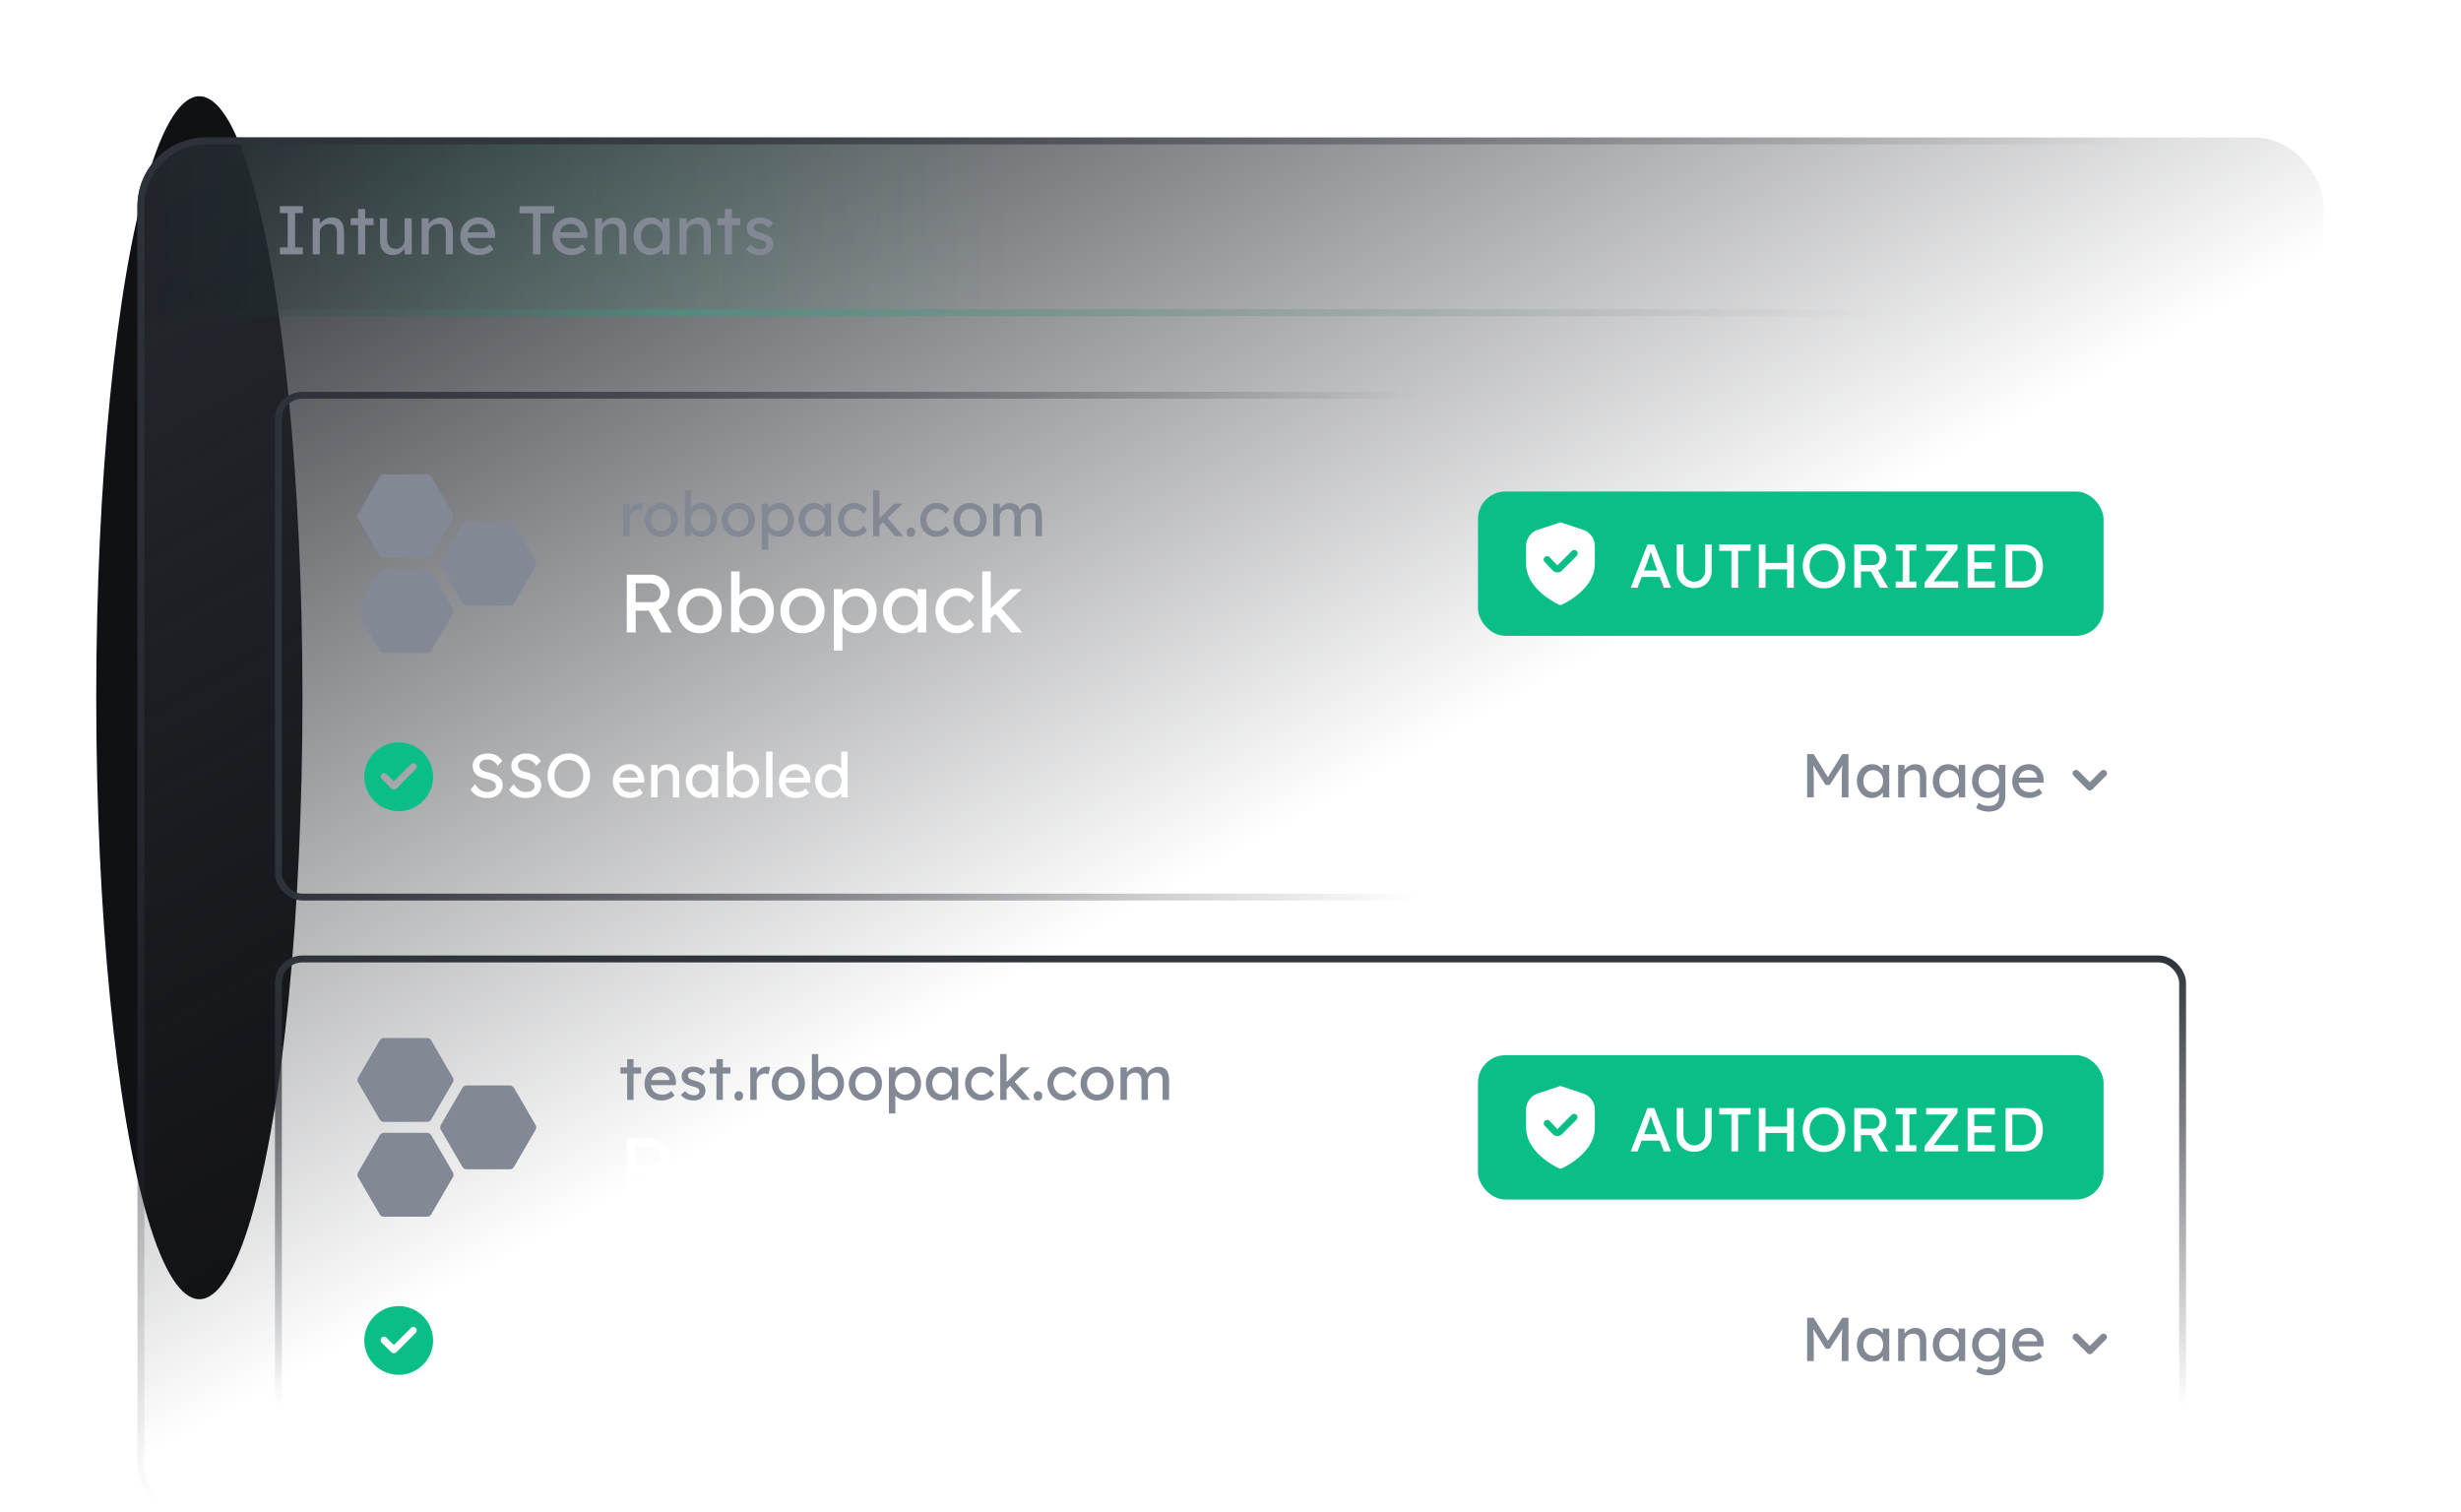 <svg xmlns="http://www.w3.org/2000/svg" width="358" height="220" fill="none"><g clip-path="url(#a)"><g filter="url(#b)"><ellipse cx="29" cy="101.5" fill="#101114" rx="15" ry="87.5"/></g><mask id="d" width="358" height="210" x="0" y="0" maskUnits="userSpaceOnUse" style="mask-type:alpha"><path fill="url(#c)" d="M0 0h358v210H0z"/></mask><g clip-path="url(#e)"><rect width="318" height="203" x="20" y="20" fill="url(#f)" rx="10"/><rect width="277" height="73" x="40.5" y="57.5" stroke="url(#g)" rx="3.5"/><path fill="#828994" d="m52.098 89.26 3.127 5.376c.131.226.373.364.635.364l6.25-.005a.733.733 0 0 0 .633-.363l3.13-5.37a.723.723 0 0 0 0-.728l-3.127-5.377a.734.734 0 0 0-.635-.364l-6.25.005a.733.733 0 0 0-.633.363l-3.13 5.37a.723.723 0 0 0 0 .728ZM55.859 81.202h6.252a.733.733 0 0 0 .635-.363l3.12-5.373a.723.723 0 0 0 0-.726l-3.125-5.372a.734.734 0 0 0-.634-.364L55.861 69a.733.733 0 0 0-.635.364l-3.125 5.376a.722.722 0 0 0 0 .727l3.123 5.371c.131.225.373.364.635.364ZM74.14 75.9l-6.25.004a.734.734 0 0 0-.633.364l-3.123 5.366a.722.722 0 0 0 0 .727l3.127 5.378c.131.225.373.364.635.363l6.243-.001a.733.733 0 0 0 .633-.363l3.13-5.37a.723.723 0 0 0 0-.728l-3.127-5.377a.734.734 0 0 0-.635-.364ZM90.648 78v-4.725h.936v1.485l-.09-.36c.066-.228.177-.435.333-.621.162-.186.345-.333.549-.441a1.4 1.4 0 0 1 .936-.135c.096.018.171.039.225.063l-.243 1.008a1.29 1.29 0 0 0-.243-.072.914.914 0 0 0-.252-.036 1.15 1.15 0 0 0-.468.099c-.144.06-.273.147-.387.261a1.256 1.256 0 0 0-.261.387 1.131 1.131 0 0 0-.099.477V78h-.936Zm5.552.09a2.45 2.45 0 0 1-1.242-.315 2.386 2.386 0 0 1-.855-.873 2.536 2.536 0 0 1-.315-1.269c0-.474.105-.894.315-1.26.21-.372.495-.663.855-.873.366-.216.78-.324 1.242-.324.456 0 .864.108 1.224.324.366.21.654.501.864.873.21.366.315.786.315 1.26s-.105.897-.315 1.269c-.21.366-.498.657-.864.873-.36.21-.768.315-1.224.315Zm0-.846c.282 0 .534-.069.756-.207a1.51 1.51 0 0 0 .522-.576c.126-.246.186-.522.18-.828a1.684 1.684 0 0 0-.18-.828 1.429 1.429 0 0 0-.522-.576 1.402 1.402 0 0 0-.756-.207 1.429 1.429 0 0 0-1.287.792c-.126.24-.186.513-.18.819-.006.306.054.582.18.828.126.24.3.432.522.576.228.138.483.207.765.207Zm5.897.846c-.204 0-.408-.033-.612-.099a2.433 2.433 0 0 1-.549-.261 2.266 2.266 0 0 1-.414-.369 1.147 1.147 0 0 1-.216-.414l.234-.126v1.152h-.927V71.34h.927v3.015l-.144-.081a.948.948 0 0 1 .198-.396c.102-.132.231-.249.387-.351.162-.108.336-.192.522-.252.186-.066.375-.099.567-.099.426 0 .804.105 1.134.315.33.21.591.501.783.873.192.366.288.786.288 1.26s-.096.897-.288 1.269a2.213 2.213 0 0 1-.774.882c-.33.21-.702.315-1.116.315Zm-.153-.846c.276 0 .522-.069.738-.207.216-.144.387-.336.513-.576a1.81 1.81 0 0 0 .189-.837c0-.306-.063-.579-.189-.819a1.388 1.388 0 0 0-.504-.576 1.357 1.357 0 0 0-.747-.207c-.282 0-.531.069-.747.207-.216.138-.387.33-.513.576-.126.24-.189.513-.189.819 0 .312.063.591.189.837.126.24.297.432.513.576.216.138.465.207.747.207Zm5.462.846a2.45 2.45 0 0 1-1.242-.315 2.386 2.386 0 0 1-.855-.873 2.536 2.536 0 0 1-.315-1.269c0-.474.105-.894.315-1.26.21-.372.495-.663.855-.873.366-.216.78-.324 1.242-.324.456 0 .864.108 1.224.324.366.21.654.501.864.873.21.366.315.786.315 1.26s-.105.897-.315 1.269c-.21.366-.498.657-.864.873-.36.21-.768.315-1.224.315Zm0-.846c.282 0 .534-.069.756-.207a1.51 1.51 0 0 0 .522-.576c.126-.246.186-.522.18-.828a1.684 1.684 0 0 0-.18-.828 1.429 1.429 0 0 0-.522-.576 1.402 1.402 0 0 0-.756-.207 1.429 1.429 0 0 0-1.287.792c-.126.24-.186.513-.18.819-.006.306.054.582.18.828.126.24.3.432.522.576.228.138.483.207.765.207Zm3.413 2.736v-6.705h.936v1.08l-.144-.081a.99.99 0 0 1 .306-.513 1.91 1.91 0 0 1 .612-.405c.246-.108.498-.162.756-.162.426 0 .804.105 1.134.315.33.21.591.498.783.864.192.366.288.786.288 1.26 0 .468-.096.888-.288 1.26a2.228 2.228 0 0 1-.774.873c-.33.21-.702.315-1.116.315-.276 0-.543-.054-.801-.162a2.232 2.232 0 0 1-.657-.432c-.18-.174-.291-.354-.333-.54l.234-.126v3.159h-.936Zm2.34-2.754c.276 0 .522-.069.738-.207.216-.138.387-.327.513-.567.126-.24.189-.513.189-.819 0-.306-.063-.576-.189-.81a1.401 1.401 0 0 0-.504-.567 1.357 1.357 0 0 0-.747-.207 1.4 1.4 0 0 0-1.26.765c-.126.24-.189.513-.189.819 0 .306.063.579.189.819s.297.429.513.567c.216.138.465.207.747.207Zm5.156.864a1.89 1.89 0 0 1-1.071-.324 2.338 2.338 0 0 1-.765-.882 2.707 2.707 0 0 1-.288-1.26c0-.474.096-.894.288-1.26a2.28 2.28 0 0 1 .792-.873 2.08 2.08 0 0 1 1.125-.315c.246 0 .471.036.675.108a1.6 1.6 0 0 1 .531.306c.156.126.282.273.378.441.102.168.165.348.189.54l-.207-.072v-1.224h.936V78h-.936v-1.125l.216-.063a1.28 1.28 0 0 1-.225.477c-.108.15-.249.285-.423.405-.168.12-.357.216-.567.288-.204.072-.42.108-.648.108Zm.243-.855c.282 0 .531-.069.747-.207.216-.138.384-.327.504-.567a1.81 1.81 0 0 0 .189-.837c0-.306-.063-.579-.189-.819a1.401 1.401 0 0 0-.504-.567 1.357 1.357 0 0 0-.747-.207c-.276 0-.522.069-.738.207-.21.138-.378.327-.504.567-.12.24-.18.513-.18.819 0 .312.06.591.18.837.126.24.294.429.504.567.216.138.462.207.738.207Zm5.641.855a2.19 2.19 0 0 1-1.179-.324 2.368 2.368 0 0 1-.819-.882 2.62 2.62 0 0 1-.297-1.251c0-.462.099-.879.297-1.251.204-.372.477-.666.819-.882a2.19 2.19 0 0 1 1.179-.324c.42 0 .801.087 1.143.261.348.168.612.399.792.693l-.513.63a1.688 1.688 0 0 0-.369-.378 1.987 1.987 0 0 0-.477-.27 1.327 1.327 0 0 0-.486-.099c-.288 0-.546.072-.774.216-.222.138-.399.33-.531.576a1.723 1.723 0 0 0-.198.828c0 .306.069.582.207.828.138.24.321.432.549.576.228.144.48.216.756.216.162 0 .318-.027.468-.081.156-.054.306-.135.45-.243.144-.108.279-.24.405-.396l.513.63c-.192.27-.468.492-.828.666a2.48 2.48 0 0 1-1.107.261Zm3.655-1.566-.045-1.008 2.259-2.241h1.251l-3.465 3.249ZM127.008 78v-6.66h.927V78h-.927Zm3.186 0-1.782-2.079.657-.603L131.382 78h-1.188Zm2.308.099c-.198 0-.351-.057-.459-.171-.108-.12-.162-.288-.162-.504 0-.198.057-.36.171-.486a.578.578 0 0 1 .45-.189c.198 0 .351.06.459.18.108.114.162.279.162.495 0 .198-.057.36-.171.486a.578.578 0 0 1-.45.189Zm3.676-.009a2.19 2.19 0 0 1-1.179-.324 2.368 2.368 0 0 1-.819-.882 2.62 2.62 0 0 1-.297-1.251c0-.462.099-.879.297-1.251.204-.372.477-.666.819-.882a2.19 2.19 0 0 1 1.179-.324c.42 0 .801.087 1.143.261.348.168.612.399.792.693l-.513.63a1.688 1.688 0 0 0-.369-.378 1.987 1.987 0 0 0-.477-.27 1.327 1.327 0 0 0-.486-.099c-.288 0-.546.072-.774.216-.222.138-.399.33-.531.576a1.723 1.723 0 0 0-.198.828c0 .306.069.582.207.828.138.24.321.432.549.576.228.144.48.216.756.216.162 0 .318-.027.468-.081.156-.054.306-.135.45-.243.144-.108.279-.24.405-.396l.513.63c-.192.27-.468.492-.828.666a2.48 2.48 0 0 1-1.107.261Zm4.934 0a2.45 2.45 0 0 1-1.242-.315 2.386 2.386 0 0 1-.855-.873 2.536 2.536 0 0 1-.315-1.269c0-.474.105-.894.315-1.26.21-.372.495-.663.855-.873.366-.216.78-.324 1.242-.324.456 0 .864.108 1.224.324.366.21.654.501.864.873.21.366.315.786.315 1.26s-.105.897-.315 1.269c-.21.366-.498.657-.864.873-.36.21-.768.315-1.224.315Zm0-.846c.282 0 .534-.069.756-.207a1.51 1.51 0 0 0 .522-.576c.126-.246.186-.522.18-.828a1.684 1.684 0 0 0-.18-.828 1.429 1.429 0 0 0-.522-.576 1.402 1.402 0 0 0-.756-.207 1.429 1.429 0 0 0-1.287.792c-.126.24-.186.513-.18.819-.006.306.054.582.18.828.126.24.3.432.522.576.228.138.483.207.765.207Zm3.395.756v-4.725h.936v1.008l-.171.108c.048-.156.123-.306.225-.45a1.78 1.78 0 0 1 .387-.378c.156-.114.321-.204.495-.27.18-.066.363-.099.549-.099.27 0 .507.045.711.135.204.09.372.225.504.405.132.18.228.405.288.675l-.144-.036.063-.153c.066-.138.156-.267.27-.387.12-.126.255-.237.405-.333.15-.096.309-.171.477-.225.168-.054.333-.081.495-.081.354 0 .645.072.873.216.234.144.408.363.522.657.12.294.18.66.18 1.098V78h-.936v-2.781c0-.27-.036-.489-.108-.657a.742.742 0 0 0-.306-.387 1.008 1.008 0 0 0-.531-.126c-.168 0-.327.03-.477.09a1.085 1.085 0 0 0-.72 1.035V78h-.936v-2.799c0-.246-.036-.453-.108-.621a.84.84 0 0 0-.315-.396.903.903 0 0 0-.504-.135c-.168 0-.324.03-.468.09-.144.054-.27.132-.378.234a.992.992 0 0 0-.252.351c-.06.132-.09.276-.09.432V78h-.936Z"/><path fill="#fff" d="M91.176 92v-8.4h3.576c.48 0 .92.12 1.32.36.408.232.732.552.972.96.24.4.36.852.36 1.356 0 .456-.12.88-.36 1.272s-.56.708-.96.948c-.4.232-.844.348-1.332.348h-2.28V92h-1.296Zm4.992 0-2.136-3.792 1.332-.3 2.376 4.104L96.168 92Zm-3.696-4.404h2.4c.232 0 .44-.056.624-.168.184-.12.328-.28.432-.48.104-.208.156-.436.156-.684 0-.28-.068-.524-.204-.732a1.3 1.3 0 0 0-.552-.504 1.699 1.699 0 0 0-.792-.18h-2.064v2.748Zm9.333 4.524c-.616 0-1.168-.14-1.656-.42a3.184 3.184 0 0 1-1.14-1.164c-.28-.496-.42-1.06-.42-1.692 0-.632.14-1.192.42-1.68.28-.496.66-.884 1.14-1.164a3.196 3.196 0 0 1 1.656-.432 3.11 3.11 0 0 1 1.632.432c.488.28.872.668 1.152 1.164.28.488.42 1.048.42 1.68 0 .632-.14 1.196-.42 1.692-.28.488-.664.876-1.152 1.164-.48.28-1.024.42-1.632.42Zm0-1.128a1.87 1.87 0 0 0 1.008-.276c.296-.192.528-.448.696-.768.168-.328.248-.696.24-1.104a2.245 2.245 0 0 0-.24-1.104 1.905 1.905 0 0 0-.696-.768 1.87 1.87 0 0 0-1.008-.276 1.905 1.905 0 0 0-1.716 1.056c-.168.32-.248.684-.24 1.092a2.29 2.29 0 0 0 .24 1.104c.168.32.4.576.696.768.304.184.644.276 1.02.276Zm7.863 1.128c-.272 0-.544-.044-.816-.132a3.244 3.244 0 0 1-.732-.348 3.02 3.02 0 0 1-.552-.492 1.53 1.53 0 0 1-.288-.552l.312-.168v1.536h-1.236V83.12h1.236v4.02l-.192-.108c.04-.184.128-.36.264-.528.136-.176.308-.332.516-.468.216-.144.448-.256.696-.336.248-.088.5-.132.756-.132.568 0 1.072.14 1.512.42.44.28.788.668 1.044 1.164.256.488.384 1.048.384 1.68 0 .632-.128 1.196-.384 1.692a2.95 2.95 0 0 1-1.032 1.176c-.44.28-.936.42-1.488.42Zm-.204-1.128c.368 0 .696-.092.984-.276a2.05 2.05 0 0 0 .684-.768c.168-.328.252-.7.252-1.116 0-.408-.084-.772-.252-1.092a1.851 1.851 0 0 0-.672-.768 1.81 1.81 0 0 0-.996-.276 1.81 1.81 0 0 0-.996.276c-.288.184-.516.44-.684.768-.168.32-.252.684-.252 1.092 0 .416.084.788.252 1.116.168.32.396.576.684.768.288.184.62.276.996.276Zm7.283 1.128c-.616 0-1.168-.14-1.656-.42a3.182 3.182 0 0 1-1.14-1.164c-.28-.496-.42-1.06-.42-1.692 0-.632.14-1.192.42-1.68.28-.496.66-.884 1.14-1.164a3.196 3.196 0 0 1 1.656-.432 3.11 3.11 0 0 1 1.632.432c.488.28.872.668 1.152 1.164.28.488.42 1.048.42 1.68 0 .632-.14 1.196-.42 1.692-.28.488-.664.876-1.152 1.164-.48.28-1.024.42-1.632.42Zm0-1.128a1.87 1.87 0 0 0 1.008-.276c.296-.192.528-.448.696-.768.168-.328.248-.696.24-1.104a2.245 2.245 0 0 0-.24-1.104 1.905 1.905 0 0 0-.696-.768 1.87 1.87 0 0 0-1.008-.276 1.905 1.905 0 0 0-1.716 1.056c-.168.32-.248.684-.24 1.092-.008.408.072.776.24 1.104.168.32.4.576.696.768.304.184.644.276 1.02.276Zm4.551 3.648V85.7h1.248v1.44l-.192-.108c.048-.24.184-.468.408-.684.224-.224.496-.404.816-.54a2.484 2.484 0 0 1 1.008-.216c.568 0 1.072.14 1.512.42.44.28.788.664 1.044 1.152.256.488.384 1.048.384 1.68 0 .624-.128 1.184-.384 1.68a2.97 2.97 0 0 1-1.032 1.164c-.44.28-.936.42-1.488.42a2.74 2.74 0 0 1-1.068-.216 2.976 2.976 0 0 1-.876-.576c-.24-.232-.388-.472-.444-.72l.312-.168v4.212h-1.248Zm3.12-3.672c.368 0 .696-.092.984-.276.288-.184.516-.436.684-.756.168-.32.252-.684.252-1.092 0-.408-.084-.768-.252-1.08a1.868 1.868 0 0 0-.672-.756 1.81 1.81 0 0 0-.996-.276 1.867 1.867 0 0 0-1.68 1.02c-.168.32-.252.684-.252 1.092 0 .408.084.772.252 1.092.168.32.396.572.684.756.288.184.62.276.996.276Zm6.874 1.152a2.52 2.52 0 0 1-1.428-.432 3.117 3.117 0 0 1-1.02-1.176c-.256-.496-.384-1.056-.384-1.68 0-.632.128-1.192.384-1.68a3.04 3.04 0 0 1 1.056-1.164c.448-.28.948-.42 1.5-.42.328 0 .628.048.9.144.272.096.508.232.708.408.208.168.376.364.504.588.136.224.22.464.252.72l-.276-.096V85.7h1.248V92h-1.248v-1.5l.288-.084a1.707 1.707 0 0 1-.3.636c-.144.2-.332.38-.564.54-.224.16-.476.288-.756.384-.272.096-.56.144-.864.144Zm.324-1.14c.376 0 .708-.092.996-.276.288-.184.512-.436.672-.756.168-.328.252-.7.252-1.116 0-.408-.084-.772-.252-1.092a1.868 1.868 0 0 0-.672-.756 1.81 1.81 0 0 0-.996-.276c-.368 0-.696.092-.984.276-.28.184-.504.436-.672.756-.16.32-.24.684-.24 1.092 0 .416.08.788.24 1.116.168.32.392.572.672.756.288.184.616.276.984.276Zm7.522 1.14a2.92 2.92 0 0 1-1.572-.432 3.158 3.158 0 0 1-1.092-1.176 3.494 3.494 0 0 1-.396-1.668c0-.616.132-1.172.396-1.668A3.158 3.158 0 0 1 137.566 86a2.92 2.92 0 0 1 1.572-.432c.56 0 1.068.116 1.524.348.464.224.816.532 1.056.924l-.684.84a2.25 2.25 0 0 0-.492-.504 2.65 2.65 0 0 0-.636-.36 1.769 1.769 0 0 0-.648-.132c-.384 0-.728.096-1.032.288-.296.184-.532.44-.708.768a2.297 2.297 0 0 0-.264 1.104c0 .408.092.776.276 1.104.184.32.428.576.732.768.304.192.64.288 1.008.288.216 0 .424-.036.624-.108.208-.072.408-.18.6-.324a3.05 3.05 0 0 0 .54-.528l.684.84c-.256.36-.624.656-1.104.888a3.306 3.306 0 0 1-1.476.348Zm4.874-2.088-.06-1.344 3.012-2.988h1.668l-4.62 4.332ZM142.884 92v-8.88h1.236V92h-1.236Zm4.248 0-2.376-2.772.876-.804L148.716 92h-1.584Z"/><rect width="91" height="21" x="215" y="71.5" fill="#0ABE87" rx="4"/><g clip-path="url(#h)"><path fill="#fff" d="m230.291 77.07-3.133-1.044a.5.5 0 0 0-.316 0l-3.132 1.044a2.495 2.495 0 0 0-1.71 2.372V82c0 3.782 4.6 5.87 4.797 5.957a.5.5 0 0 0 .406 0C227.4 87.87 232 85.782 232 82v-2.558a2.499 2.499 0 0 0-1.709-2.372Zm-.932 3.789-2.136 2.136a.927.927 0 0 1-.667.276h-.017a.935.935 0 0 1-.672-.3l-1.153-1.2a.508.508 0 0 1-.16-.362.495.495 0 0 1 .525-.504.496.496 0 0 1 .355.175l1.122 1.17 2.094-2.1a.5.5 0 0 1 .707.707l.002.002Z"/></g><path fill="#fff" d="m237.225 85.5 2.439-6.3h.99l2.421 6.3h-1.035l-1.44-3.798a5.37 5.37 0 0 1-.108-.306 16.951 16.951 0 0 0-.171-.54l-.18-.54a9.472 9.472 0 0 0-.108-.324l.207-.009-.135.387c-.048.156-.102.321-.162.495a16.142 16.142 0 0 1-.297.873l-1.431 3.762h-.99Zm1.08-1.566.36-.936h2.862l.414.936h-3.636Zm8.151 1.62c-.486 0-.921-.105-1.305-.315a2.421 2.421 0 0 1-.909-.882 2.53 2.53 0 0 1-.324-1.278v-3.888h.972v3.807a1.608 1.608 0 0 0 .783 1.404c.24.144.501.216.783.216a1.631 1.631 0 0 0 1.395-.792c.144-.246.216-.522.216-.828v-3.807h.927v3.888c0 .474-.111.9-.333 1.278a2.354 2.354 0 0 1-.9.882c-.384.21-.819.315-1.305.315Zm5.411-.054v-5.364h-1.764V79.2h4.554v.936h-1.818V85.5h-.972Zm8.102 0v-6.3h.972v6.3h-.972Zm-4.113 0v-6.3h.972v6.3h-.972Zm.423-2.673v-.936h4.122v.936h-4.122Zm9.06 2.763c-.444 0-.855-.081-1.233-.243a3.082 3.082 0 0 1-.981-.675 3.242 3.242 0 0 1-.648-1.026 3.63 3.63 0 0 1-.225-1.296c0-.468.075-.897.225-1.287.156-.396.372-.738.648-1.026.282-.294.609-.522.981-.684a3.097 3.097 0 0 1 1.233-.243c.444 0 .852.081 1.224.243.378.162.705.39.981.684.282.294.498.639.648 1.035.156.39.234.816.234 1.278 0 .462-.078.891-.234 1.287-.15.39-.366.732-.648 1.026a2.892 2.892 0 0 1-.981.684c-.372.162-.78.243-1.224.243Zm0-.945a2.007 2.007 0 0 0 1.503-.648c.186-.21.33-.453.432-.729.108-.282.162-.588.162-.918 0-.33-.054-.633-.162-.909a2.157 2.157 0 0 0-.432-.729 1.91 1.91 0 0 0-.666-.486 2.007 2.007 0 0 0-.837-.171 2.07 2.07 0 0 0-.846.171 2.09 2.09 0 0 0-.666.477c-.186.204-.33.447-.432.729a2.631 2.631 0 0 0-.153.918c0 .33.051.636.153.918.102.282.246.525.432.729.192.204.414.363.666.477.258.114.54.171.846.171Zm4.403.855v-6.3h2.682c.36 0 .69.09.99.27.306.174.549.414.729.72.18.3.27.639.27 1.017 0 .342-.09.66-.27.954-.18.294-.42.531-.72.711-.3.174-.633.261-.999.261h-1.71V85.5h-.972Zm3.744 0-1.602-2.844.999-.225 1.782 3.078-1.179-.009Zm-2.772-3.303h1.8c.174 0 .33-.042.468-.126a.939.939 0 0 0 .324-.36 1.13 1.13 0 0 0 .117-.513.98.98 0 0 0-.153-.549.974.974 0 0 0-.414-.378 1.274 1.274 0 0 0-.594-.135h-1.548v2.061Zm5.052 3.303v-.9h1.017v-4.5h-1.017v-.9h3.006v.9h-1.017v4.5h1.017v.9h-3.006Zm4.19 0v-.711l3.591-4.806.135.153h-3.492V79.2h4.563v.702l-3.573 4.815-.144-.153h3.816v.936h-4.896Zm6.275 0v-6.3h3.969v.936h-2.997v4.428h2.997v.936h-3.969Zm.441-2.763v-.936h3.033v.936h-3.033Zm5.087 2.763v-6.3h2.466c.45 0 .855.075 1.215.225.366.15.678.366.936.648.258.282.456.615.594.999.138.384.207.81.207 1.278 0 .468-.069.897-.207 1.287a2.928 2.928 0 0 1-.594.999 2.54 2.54 0 0 1-.927.639 3.2 3.2 0 0 1-1.224.225h-2.466Zm.972-.837-.027-.099h1.476c.318 0 .6-.051.846-.153.252-.102.462-.246.63-.432.174-.192.306-.426.396-.702a2.98 2.98 0 0 0 .135-.927c0-.342-.045-.648-.135-.918a1.912 1.912 0 0 0-.396-.702 1.735 1.735 0 0 0-.63-.441 2.193 2.193 0 0 0-.846-.153h-1.503l.054-.081v4.608Z"/><g clip-path="url(#i)"><path fill="#0ABE87" d="M58 108a5 5 0 1 1 0 10 5 5 0 0 1 0-10Zm1.767 3.19-2.475 2.476-1.06-1.061a.503.503 0 0 0-.707 0 .5.5 0 0 0 0 .707l1.379 1.379a.54.54 0 0 0 .389.161.544.544 0 0 0 .389-.161l2.793-2.793a.5.5 0 0 0-.708-.708Z"/></g><path fill="#fff" d="M70.826 116.09c-.342 0-.66-.045-.954-.135a2.605 2.605 0 0 1-.792-.405 3.141 3.141 0 0 1-.63-.684l.666-.765c.294.42.576.711.846.873.27.162.591.243.963.243.228 0 .435-.036.621-.108a1.08 1.08 0 0 0 .441-.297.645.645 0 0 0 .162-.432.864.864 0 0 0-.054-.306.73.73 0 0 0-.171-.261 1.128 1.128 0 0 0-.288-.216 1.957 1.957 0 0 0-.405-.171 3.542 3.542 0 0 0-.54-.135 4.025 4.025 0 0 1-.846-.261 2.005 2.005 0 0 1-.603-.405 1.557 1.557 0 0 1-.36-.549 2.004 2.004 0 0 1-.117-.702c0-.252.054-.486.162-.702.114-.216.267-.402.459-.558.198-.162.429-.285.693-.369.264-.09.549-.135.855-.135.324 0 .621.042.891.126a2.174 2.174 0 0 1 1.242.981l-.684.675a2.107 2.107 0 0 0-.405-.495 1.48 1.48 0 0 0-.495-.306 1.536 1.536 0 0 0-.576-.108c-.234 0-.438.036-.612.108a.986.986 0 0 0-.414.306.721.721 0 0 0-.144.45c0 .126.024.243.072.351.048.102.12.195.216.279.102.078.237.15.405.216.168.06.369.114.603.162.33.072.624.165.882.279.258.108.477.237.657.387.18.15.315.318.405.504.096.186.144.387.144.603 0 .402-.093.75-.279 1.044-.186.294-.45.522-.792.684-.342.156-.75.234-1.224.234Zm5.616 0c-.342 0-.66-.045-.954-.135a2.605 2.605 0 0 1-.792-.405 3.141 3.141 0 0 1-.63-.684l.666-.765c.294.42.576.711.846.873.27.162.591.243.963.243.228 0 .435-.036.621-.108a1.08 1.08 0 0 0 .441-.297.645.645 0 0 0 .162-.432.864.864 0 0 0-.054-.306.73.73 0 0 0-.17-.261 1.128 1.128 0 0 0-.289-.216 1.957 1.957 0 0 0-.405-.171 3.542 3.542 0 0 0-.54-.135 4.025 4.025 0 0 1-.846-.261 2.005 2.005 0 0 1-.603-.405 1.557 1.557 0 0 1-.36-.549 2.004 2.004 0 0 1-.117-.702c0-.252.054-.486.162-.702.114-.216.267-.402.46-.558.197-.162.428-.285.692-.369.264-.09.55-.135.855-.135.324 0 .621.042.891.126a2.174 2.174 0 0 1 1.242.981l-.684.675a2.107 2.107 0 0 0-.405-.495 1.48 1.48 0 0 0-.495-.306 1.536 1.536 0 0 0-.576-.108c-.234 0-.438.036-.612.108a.986.986 0 0 0-.414.306.721.721 0 0 0-.144.45c0 .126.024.243.072.351.048.102.12.195.216.279.102.078.237.15.405.216.168.06.37.114.603.162.33.072.624.165.882.279.258.108.477.237.657.387.18.15.315.318.405.504.096.186.144.387.144.603 0 .402-.093.75-.279 1.044-.186.294-.45.522-.792.684-.342.156-.75.234-1.224.234Zm6.31 0c-.445 0-.856-.081-1.234-.243a3.082 3.082 0 0 1-.98-.675 3.242 3.242 0 0 1-.649-1.026 3.63 3.63 0 0 1-.225-1.296c0-.468.075-.897.225-1.287.156-.396.372-.738.648-1.026.282-.294.61-.522.981-.684a3.097 3.097 0 0 1 1.233-.243c.444 0 .852.081 1.224.243.378.162.705.39.981.684.282.294.498.639.648 1.035.156.39.234.816.234 1.278 0 .462-.078.891-.234 1.287-.15.39-.366.732-.648 1.026a2.892 2.892 0 0 1-.98.684c-.373.162-.78.243-1.225.243Zm0-.945a2.007 2.007 0 0 0 1.502-.648c.186-.21.33-.453.432-.729.108-.282.162-.588.162-.918 0-.33-.054-.633-.162-.909a2.157 2.157 0 0 0-.432-.729 1.91 1.91 0 0 0-.666-.486 2.007 2.007 0 0 0-.837-.171 2.07 2.07 0 0 0-.846.171 2.09 2.09 0 0 0-.666.477c-.186.204-.33.447-.432.729a2.631 2.631 0 0 0-.153.918c0 .33.051.636.153.918.102.282.246.525.432.729.192.204.414.363.666.477.258.114.54.171.846.171Zm8.896.945c-.486 0-.918-.102-1.296-.306a2.366 2.366 0 0 1-.882-.855 2.42 2.42 0 0 1-.315-1.242c0-.372.06-.711.18-1.017.12-.306.285-.57.495-.792.216-.228.47-.402.765-.522.3-.126.624-.189.972-.189.306 0 .59.06.855.18.264.114.492.273.684.477.198.204.348.447.45.729.108.276.159.579.153.909l-.01.396h-3.86l-.207-.738h3.267l-.135.153v-.216a1.043 1.043 0 0 0-.198-.531 1.224 1.224 0 0 0-1-.504c-.323 0-.596.063-.818.189-.222.12-.39.3-.504.54-.114.234-.171.525-.171.873 0 .33.069.618.207.864.138.24.333.426.585.558.252.132.543.198.873.198.234 0 .45-.039.648-.117.204-.078.423-.219.657-.423l.468.657c-.144.144-.321.27-.531.378a3.333 3.333 0 0 1-.657.261c-.228.06-.453.09-.675.09Zm3.068-.09v-4.725h.927v.972l-.162.108c.06-.21.177-.402.351-.576.174-.18.381-.324.621-.432.24-.114.486-.171.738-.171.36 0 .66.072.9.216.24.138.42.351.54.639.12.288.18.651.18 1.089V116h-.927v-2.817c0-.27-.036-.492-.108-.666a.714.714 0 0 0-.333-.387 1.013 1.013 0 0 0-.558-.108c-.18 0-.345.03-.495.09-.15.054-.282.132-.396.234a1.206 1.206 0 0 0-.26.36c-.06.132-.09.276-.09.432V116h-.928Zm7.171.09a1.89 1.89 0 0 1-1.071-.324 2.338 2.338 0 0 1-.765-.882 2.706 2.706 0 0 1-.288-1.26c0-.474.096-.894.288-1.26a2.28 2.28 0 0 1 .792-.873 2.08 2.08 0 0 1 1.125-.315c.246 0 .471.036.675.108a1.6 1.6 0 0 1 .531.306c.156.126.282.273.378.441.102.168.165.348.189.54l-.207-.072v-1.224h.936V116h-.936v-1.125l.216-.063a1.28 1.28 0 0 1-.225.477c-.108.15-.249.285-.423.405-.168.12-.357.216-.567.288-.204.072-.42.108-.648.108Zm.243-.855c.282 0 .531-.069.747-.207.216-.138.384-.327.504-.567a1.81 1.81 0 0 0 .189-.837c0-.306-.063-.579-.189-.819a1.401 1.401 0 0 0-.504-.567 1.357 1.357 0 0 0-.747-.207c-.276 0-.522.069-.738.207-.21.138-.378.327-.504.567-.12.24-.18.513-.18.819 0 .312.06.591.18.837.126.24.294.429.504.567.216.138.462.207.738.207Zm6.118.855c-.204 0-.408-.033-.612-.099a2.433 2.433 0 0 1-.549-.261 2.266 2.266 0 0 1-.414-.369 1.147 1.147 0 0 1-.216-.414l.234-.126v1.152h-.927v-6.633h.927v3.015l-.144-.081a.948.948 0 0 1 .198-.396c.102-.132.231-.249.387-.351.162-.108.336-.192.522-.252.186-.066.375-.099.567-.099.426 0 .804.105 1.134.315.33.21.591.501.783.873.192.366.288.786.288 1.26s-.096.897-.288 1.269a2.213 2.213 0 0 1-.774.882c-.33.21-.702.315-1.116.315Zm-.153-.846c.276 0 .522-.069.738-.207.216-.144.387-.336.513-.576a1.81 1.81 0 0 0 .189-.837c0-.306-.063-.579-.189-.819a1.388 1.388 0 0 0-.504-.576 1.357 1.357 0 0 0-.747-.207c-.282 0-.531.069-.747.207-.216.138-.387.33-.513.576-.126.24-.189.513-.189.819 0 .312.063.591.189.837.126.24.297.432.513.576.216.138.465.207.747.207Zm3.356.756v-6.66h.927V116h-.927Zm4.358.09c-.486 0-.918-.102-1.296-.306a2.366 2.366 0 0 1-.882-.855 2.42 2.42 0 0 1-.315-1.242c0-.372.06-.711.18-1.017.12-.306.285-.57.495-.792.216-.228.471-.402.765-.522.3-.126.624-.189.972-.189.306 0 .591.06.855.18.264.114.492.273.684.477.198.204.348.447.45.729.108.276.159.579.153.909l-.009.396H114l-.207-.738h3.267l-.135.153v-.216a1.043 1.043 0 0 0-.198-.531 1.224 1.224 0 0 0-.999-.504c-.324 0-.597.063-.819.189-.222.12-.39.3-.504.54-.114.234-.171.525-.171.873 0 .33.069.618.207.864.138.24.333.426.585.558.252.132.543.198.873.198.234 0 .45-.039.648-.117.204-.078.423-.219.657-.423l.468.657c-.144.144-.321.27-.531.378a3.333 3.333 0 0 1-.657.261c-.228.06-.453.09-.675.09Zm5.039 0c-.432 0-.819-.105-1.161-.315a2.342 2.342 0 0 1-.801-.873 2.659 2.659 0 0 1-.297-1.269c0-.474.096-.894.288-1.26.198-.372.465-.663.801-.873a2.068 2.068 0 0 1 1.143-.324c.234 0 .459.039.675.117.222.072.42.174.594.306.174.126.309.267.405.423.102.15.153.303.153.459l-.27.018v-3.159h.927V116h-.927v-1.125h.18a.774.774 0 0 1-.144.432 1.689 1.689 0 0 1-.387.387c-.156.12-.339.216-.549.288a1.88 1.88 0 0 1-.63.108Zm.126-.801c.282 0 .531-.072.747-.216.216-.144.384-.339.504-.585.126-.252.189-.537.189-.855 0-.318-.063-.6-.189-.846a1.44 1.44 0 0 0-.504-.594 1.315 1.315 0 0 0-.747-.216c-.282 0-.531.072-.747.216a1.506 1.506 0 0 0-.513.594c-.12.246-.18.528-.18.846 0 .318.06.603.18.855.126.246.297.441.513.585.216.144.465.216.747.216Z"/><path fill="#828994" d="M262.882 116v-6.3h.954l2.295 3.735-.459-.009 2.322-3.726h.9v6.3h-.972v-2.583c0-.54.012-1.026.036-1.458.03-.432.078-.861.144-1.287l.126.333-2.061 3.186h-.594l-1.998-3.15.099-.369c.066.402.111.816.135 1.242.03.42.045.921.045 1.503V116h-.972Zm9.362.09a1.89 1.89 0 0 1-1.071-.324 2.338 2.338 0 0 1-.765-.882 2.707 2.707 0 0 1-.288-1.26c0-.474.096-.894.288-1.26a2.28 2.28 0 0 1 .792-.873 2.08 2.08 0 0 1 1.125-.315c.246 0 .471.036.675.108a1.6 1.6 0 0 1 .531.306c.156.126.282.273.378.441.102.168.165.348.189.54l-.207-.072v-1.224h.936V116h-.936v-1.125l.216-.063a1.28 1.28 0 0 1-.225.477c-.108.15-.249.285-.423.405-.168.12-.357.216-.567.288-.204.072-.42.108-.648.108Zm.243-.855c.282 0 .531-.069.747-.207.216-.138.384-.327.504-.567a1.81 1.81 0 0 0 .189-.837c0-.306-.063-.579-.189-.819a1.401 1.401 0 0 0-.504-.567 1.357 1.357 0 0 0-.747-.207c-.276 0-.522.069-.738.207-.21.138-.378.327-.504.567-.12.24-.18.513-.18.819 0 .312.06.591.18.837.126.24.294.429.504.567.216.138.462.207.738.207Zm3.635.765v-4.725h.927v.972l-.162.108c.06-.21.177-.402.351-.576.174-.18.381-.324.621-.432.24-.114.486-.171.738-.171.36 0 .66.072.9.216.24.138.42.351.54.639.12.288.18.651.18 1.089V116h-.927v-2.817c0-.27-.036-.492-.108-.666a.714.714 0 0 0-.333-.387 1.013 1.013 0 0 0-.558-.108c-.18 0-.345.03-.495.09-.15.054-.282.132-.396.234a1.206 1.206 0 0 0-.261.36c-.06.132-.09.276-.09.432V116h-.927Zm7.17.09a1.89 1.89 0 0 1-1.071-.324 2.338 2.338 0 0 1-.765-.882 2.707 2.707 0 0 1-.288-1.26c0-.474.096-.894.288-1.26a2.28 2.28 0 0 1 .792-.873 2.08 2.08 0 0 1 1.125-.315c.246 0 .471.036.675.108a1.6 1.6 0 0 1 .531.306c.156.126.282.273.378.441.102.168.165.348.189.54l-.207-.072v-1.224h.936V116h-.936v-1.125l.216-.063a1.28 1.28 0 0 1-.225.477c-.108.15-.249.285-.423.405-.168.12-.357.216-.567.288-.204.072-.42.108-.648.108Zm.243-.855c.282 0 .531-.069.747-.207.216-.138.384-.327.504-.567a1.81 1.81 0 0 0 .189-.837c0-.306-.063-.579-.189-.819a1.401 1.401 0 0 0-.504-.567 1.357 1.357 0 0 0-.747-.207c-.276 0-.522.069-.738.207-.21.138-.378.327-.504.567-.12.24-.18.513-.18.819 0 .312.06.591.18.837.126.24.294.429.504.567.216.138.462.207.738.207Zm5.749 2.835c-.336 0-.672-.054-1.008-.162a2.33 2.33 0 0 1-.801-.405l.342-.72c.12.09.261.168.423.234.162.072.333.126.513.162.18.042.357.063.531.063.33 0 .606-.054.828-.162a1.11 1.11 0 0 0 .504-.477c.114-.21.171-.471.171-.783v-.909l.099.063c-.03.186-.129.366-.297.54a1.896 1.896 0 0 1-.612.414 1.863 1.863 0 0 1-.756.162c-.45 0-.852-.105-1.206-.315a2.362 2.362 0 0 1-.828-.873 2.595 2.595 0 0 1-.306-1.269c0-.474.099-.894.297-1.26.204-.372.48-.663.828-.873.354-.216.75-.324 1.188-.324.18 0 .354.024.522.072.168.042.324.105.468.189.144.078.273.165.387.261.114.096.207.198.279.306a.84.84 0 0 1 .135.306l-.198.072v-1.107h.927v4.437c0 .378-.057.711-.171.999-.108.294-.267.54-.477.738-.21.204-.465.357-.765.459a2.99 2.99 0 0 1-1.017.162Zm.036-2.835c.294 0 .555-.069.783-.207.228-.138.405-.327.531-.567.126-.24.189-.516.189-.828a1.69 1.69 0 0 0-.198-.828 1.408 1.408 0 0 0-.531-.576 1.436 1.436 0 0 0-.774-.207c-.288 0-.546.072-.774.216-.222.138-.399.33-.531.576-.126.24-.189.513-.189.819 0 .306.063.582.189.828.132.24.309.429.531.567.228.138.486.207.774.207Zm5.899.855c-.486 0-.918-.102-1.296-.306a2.366 2.366 0 0 1-.882-.855 2.42 2.42 0 0 1-.315-1.242c0-.372.06-.711.18-1.017.12-.306.285-.57.495-.792.216-.228.471-.402.765-.522.3-.126.624-.189.972-.189.306 0 .591.06.855.18.264.114.492.273.684.477.198.204.348.447.45.729.108.276.159.579.153.909l-.009.396h-3.861l-.207-.738h3.267l-.135.153v-.216a1.043 1.043 0 0 0-.198-.531 1.224 1.224 0 0 0-.999-.504c-.324 0-.597.063-.819.189-.222.12-.39.3-.504.54-.114.234-.171.525-.171.873 0 .33.069.618.207.864.138.24.333.426.585.558.252.132.543.198.873.198.234 0 .45-.039.648-.117.204-.078.423-.219.657-.423l.468.657c-.144.144-.321.27-.531.378a3.333 3.333 0 0 1-.657.261c-.228.06-.453.09-.675.09Z"/><path stroke="#828994" stroke-linecap="round" stroke-linejoin="round" d="m302 112.5 2 2 2-2"/><rect width="277" height="73" x="40.5" y="139.5" stroke="url(#j)" rx="3.5"/><path fill="#828994" d="m52.098 171.259 3.127 5.377c.131.226.373.364.635.364l6.25-.005a.734.734 0 0 0 .633-.363l3.13-5.371a.722.722 0 0 0 0-.727l-3.127-5.377a.733.733 0 0 0-.635-.364l-6.25.005a.734.734 0 0 0-.633.363l-3.13 5.371a.722.722 0 0 0 0 .727ZM55.859 163.202l6.252.001a.734.734 0 0 0 .635-.364l3.12-5.373a.722.722 0 0 0 0-.726l-3.125-5.372a.732.732 0 0 0-.634-.363L55.861 151a.732.732 0 0 0-.635.364l-3.125 5.376a.722.722 0 0 0 0 .727l3.123 5.371c.131.225.373.364.635.364ZM74.14 157.899l-6.25.005a.735.735 0 0 0-.633.364l-3.123 5.366a.722.722 0 0 0 0 .727l3.127 5.378c.131.225.373.363.635.363l6.243-.001a.732.732 0 0 0 .633-.363l3.13-5.37a.723.723 0 0 0 0-.728l-3.127-5.377a.735.735 0 0 0-.635-.364ZM91.233 160v-5.931h.927V160h-.927Zm-.981-3.825v-.9h3.006v.9h-3.006Zm6.011 3.915c-.486 0-.918-.102-1.296-.306a2.366 2.366 0 0 1-.882-.855 2.42 2.42 0 0 1-.315-1.242c0-.372.06-.711.18-1.017.12-.306.285-.57.495-.792.216-.228.471-.402.765-.522.3-.126.624-.189.972-.189.306 0 .591.06.855.18.264.114.492.273.684.477.198.204.348.447.45.729.108.276.16.579.153.909l-.009.396h-3.86l-.208-.738h3.267l-.135.153v-.216a1.043 1.043 0 0 0-.198-.531 1.224 1.224 0 0 0-.999-.504c-.324 0-.597.063-.819.189-.222.12-.39.3-.504.54-.114.234-.17.525-.17.873 0 .33.068.618.206.864.138.24.333.426.585.558.252.132.543.198.873.198.234 0 .45-.039.648-.117.204-.078.423-.219.657-.423l.468.657c-.144.144-.32.27-.53.378a3.333 3.333 0 0 1-.658.261c-.228.06-.453.09-.675.09Zm4.644 0c-.396 0-.753-.069-1.071-.207a1.99 1.99 0 0 1-.792-.612l.63-.54c.18.21.375.363.585.459.216.09.459.135.729.135.108 0 .207-.012.297-.036a.717.717 0 0 0 .243-.126.536.536 0 0 0 .162-.189.594.594 0 0 0 .054-.252.47.47 0 0 0-.171-.378 1.313 1.313 0 0 0-.288-.135 3.69 3.69 0 0 0-.495-.162 4.216 4.216 0 0 1-.855-.306 1.62 1.62 0 0 1-.513-.387 1.16 1.16 0 0 1-.198-.369 1.54 1.54 0 0 1-.063-.45c0-.198.042-.378.126-.54.09-.168.21-.312.36-.432.156-.126.336-.222.54-.288.21-.066.432-.099.666-.099.222 0 .441.03.657.09.222.06.426.147.612.261.186.114.342.249.468.405l-.531.585a2.012 2.012 0 0 0-.378-.297 1.725 1.725 0 0 0-.405-.207 1.16 1.16 0 0 0-.378-.072c-.126 0-.24.012-.342.036a.795.795 0 0 0-.261.108.492.492 0 0 0-.153.18.536.536 0 0 0-.054.243.726.726 0 0 0 .054.225.562.562 0 0 0 .144.171c.066.048.165.099.297.153.132.054.3.105.504.153.3.078.546.165.738.261.198.09.354.195.468.315.12.114.204.246.252.396.048.15.072.318.072.504 0 .27-.078.513-.234.729-.15.21-.354.375-.612.495s-.546.18-.864.18Zm3.316-.09v-5.931h.927V160h-.927Zm-.981-3.825v-.9h3.006v.9h-3.006Zm4.228 3.924c-.198 0-.351-.057-.459-.171-.108-.12-.162-.288-.162-.504 0-.198.057-.36.171-.486a.578.578 0 0 1 .45-.189c.198 0 .351.06.459.18.108.114.162.279.162.495 0 .198-.057.36-.171.486a.578.578 0 0 1-.45.189Zm1.67-.099v-4.725h.936v1.485l-.09-.36c.066-.228.177-.435.333-.621.162-.186.345-.333.549-.441a1.4 1.4 0 0 1 .936-.135c.096.018.171.039.225.063l-.243 1.008a1.29 1.29 0 0 0-.243-.072.914.914 0 0 0-.252-.036 1.15 1.15 0 0 0-.468.099c-.144.06-.273.147-.387.261a1.256 1.256 0 0 0-.261.387 1.131 1.131 0 0 0-.099.477V160h-.936Zm5.552.09a2.45 2.45 0 0 1-1.242-.315 2.386 2.386 0 0 1-.855-.873 2.536 2.536 0 0 1-.315-1.269c0-.474.105-.894.315-1.26.21-.372.495-.663.855-.873.366-.216.78-.324 1.242-.324.456 0 .864.108 1.224.324.366.21.654.501.864.873.21.366.315.786.315 1.26s-.105.897-.315 1.269c-.21.366-.498.657-.864.873-.36.21-.768.315-1.224.315Zm0-.846c.282 0 .534-.069.756-.207a1.51 1.51 0 0 0 .522-.576c.126-.246.186-.522.18-.828a1.684 1.684 0 0 0-.18-.828 1.429 1.429 0 0 0-.522-.576 1.402 1.402 0 0 0-.756-.207 1.429 1.429 0 0 0-1.287.792c-.126.24-.186.513-.18.819-.006.306.054.582.18.828.126.24.3.432.522.576.228.138.483.207.765.207Zm5.897.846c-.204 0-.408-.033-.612-.099a2.433 2.433 0 0 1-.549-.261 2.266 2.266 0 0 1-.414-.369 1.147 1.147 0 0 1-.216-.414l.234-.126v1.152h-.927v-6.633h.927v3.015l-.144-.081a.948.948 0 0 1 .198-.396c.102-.132.231-.249.387-.351.162-.108.336-.192.522-.252.186-.066.375-.099.567-.099.426 0 .804.105 1.134.315.33.21.591.501.783.873.192.366.288.786.288 1.26s-.096.897-.288 1.269a2.213 2.213 0 0 1-.774.882c-.33.21-.702.315-1.116.315Zm-.153-.846c.276 0 .522-.069.738-.207.216-.144.387-.336.513-.576a1.81 1.81 0 0 0 .189-.837c0-.306-.063-.579-.189-.819a1.388 1.388 0 0 0-.504-.576 1.357 1.357 0 0 0-.747-.207c-.282 0-.531.069-.747.207-.216.138-.387.33-.513.576-.126.24-.189.513-.189.819 0 .312.063.591.189.837.126.24.297.432.513.576.216.138.465.207.747.207Zm5.462.846a2.45 2.45 0 0 1-1.242-.315 2.386 2.386 0 0 1-.855-.873 2.536 2.536 0 0 1-.315-1.269c0-.474.105-.894.315-1.26.21-.372.495-.663.855-.873.366-.216.78-.324 1.242-.324.456 0 .864.108 1.224.324.366.21.654.501.864.873.21.366.315.786.315 1.26s-.105.897-.315 1.269c-.21.366-.498.657-.864.873-.36.21-.768.315-1.224.315Zm0-.846c.282 0 .534-.069.756-.207a1.51 1.51 0 0 0 .522-.576c.126-.246.186-.522.18-.828a1.684 1.684 0 0 0-.18-.828 1.429 1.429 0 0 0-.522-.576 1.402 1.402 0 0 0-.756-.207 1.429 1.429 0 0 0-1.287.792c-.126.24-.186.513-.18.819-.006.306.054.582.18.828.126.24.3.432.522.576.228.138.483.207.765.207Zm3.413 2.736v-6.705h.936v1.08l-.144-.081a.99.99 0 0 1 .306-.513 1.91 1.91 0 0 1 .612-.405c.246-.108.498-.162.756-.162.426 0 .804.105 1.134.315.33.21.591.498.783.864.192.366.288.786.288 1.26 0 .468-.096.888-.288 1.26a2.228 2.228 0 0 1-.774.873c-.33.21-.702.315-1.116.315-.276 0-.543-.054-.801-.162a2.232 2.232 0 0 1-.657-.432c-.18-.174-.291-.354-.333-.54l.234-.126v3.159h-.936Zm2.34-2.754c.276 0 .522-.069.738-.207.216-.138.387-.327.513-.567.126-.24.189-.513.189-.819 0-.306-.063-.576-.189-.81a1.401 1.401 0 0 0-.504-.567 1.357 1.357 0 0 0-.747-.207 1.4 1.4 0 0 0-1.26.765c-.126.24-.189.513-.189.819 0 .306.063.579.189.819s.297.429.513.567c.216.138.465.207.747.207Zm5.156.864a1.89 1.89 0 0 1-1.071-.324 2.338 2.338 0 0 1-.765-.882 2.707 2.707 0 0 1-.288-1.26c0-.474.096-.894.288-1.26a2.28 2.28 0 0 1 .792-.873 2.08 2.08 0 0 1 1.125-.315c.246 0 .471.036.675.108a1.6 1.6 0 0 1 .531.306c.156.126.282.273.378.441.102.168.165.348.189.54l-.207-.072v-1.224h.936V160h-.936v-1.125l.216-.063a1.28 1.28 0 0 1-.225.477c-.108.15-.249.285-.423.405-.168.12-.357.216-.567.288-.204.072-.42.108-.648.108Zm.243-.855c.282 0 .531-.069.747-.207.216-.138.384-.327.504-.567a1.81 1.81 0 0 0 .189-.837c0-.306-.063-.579-.189-.819a1.401 1.401 0 0 0-.504-.567 1.357 1.357 0 0 0-.747-.207c-.276 0-.522.069-.738.207-.21.138-.378.327-.504.567-.12.24-.18.513-.18.819 0 .312.06.591.18.837.126.24.294.429.504.567.216.138.462.207.738.207Zm5.641.855a2.19 2.19 0 0 1-1.179-.324 2.368 2.368 0 0 1-.819-.882 2.62 2.62 0 0 1-.297-1.251c0-.462.099-.879.297-1.251.204-.372.477-.666.819-.882a2.19 2.19 0 0 1 1.179-.324c.42 0 .801.087 1.143.261.348.168.612.399.792.693l-.513.63a1.688 1.688 0 0 0-.369-.378 1.987 1.987 0 0 0-.477-.27 1.327 1.327 0 0 0-.486-.099c-.288 0-.546.072-.774.216-.222.138-.399.33-.531.576a1.723 1.723 0 0 0-.198.828c0 .306.069.582.207.828.138.24.321.432.549.576.228.144.48.216.756.216.162 0 .318-.027.468-.081.156-.054.306-.135.45-.243.144-.108.279-.24.405-.396l.513.63c-.192.27-.468.492-.828.666a2.48 2.48 0 0 1-1.107.261Zm3.656-1.566-.045-1.008 2.259-2.241h1.251l-3.465 3.249Zm-.846 1.476v-6.66h.927V160h-.927Zm3.186 0-1.782-2.079.657-.603 2.313 2.682h-1.188Zm2.307.099c-.198 0-.351-.057-.459-.171-.108-.12-.162-.288-.162-.504 0-.198.057-.36.171-.486a.578.578 0 0 1 .45-.189c.198 0 .351.06.459.18.108.114.162.279.162.495 0 .198-.057.36-.171.486a.578.578 0 0 1-.45.189Zm3.677-.009a2.19 2.19 0 0 1-1.179-.324 2.368 2.368 0 0 1-.819-.882 2.62 2.62 0 0 1-.297-1.251c0-.462.099-.879.297-1.251.204-.372.477-.666.819-.882a2.19 2.19 0 0 1 1.179-.324c.42 0 .801.087 1.143.261.348.168.612.399.792.693l-.513.63a1.688 1.688 0 0 0-.369-.378 1.987 1.987 0 0 0-.477-.27 1.327 1.327 0 0 0-.486-.099c-.288 0-.546.072-.774.216-.222.138-.399.33-.531.576a1.723 1.723 0 0 0-.198.828c0 .306.069.582.207.828.138.24.321.432.549.576.228.144.48.216.756.216.162 0 .318-.027.468-.081.156-.054.306-.135.45-.243.144-.108.279-.24.405-.396l.513.63c-.192.27-.468.492-.828.666a2.48 2.48 0 0 1-1.107.261Zm4.933 0a2.45 2.45 0 0 1-1.242-.315 2.386 2.386 0 0 1-.855-.873 2.536 2.536 0 0 1-.315-1.269c0-.474.105-.894.315-1.26.21-.372.495-.663.855-.873.366-.216.78-.324 1.242-.324.456 0 .864.108 1.224.324.366.21.654.501.864.873.21.366.315.786.315 1.26s-.105.897-.315 1.269c-.21.366-.498.657-.864.873-.36.21-.768.315-1.224.315Zm0-.846c.282 0 .534-.069.756-.207a1.51 1.51 0 0 0 .522-.576c.126-.246.186-.522.18-.828a1.684 1.684 0 0 0-.18-.828 1.429 1.429 0 0 0-.522-.576 1.402 1.402 0 0 0-.756-.207 1.429 1.429 0 0 0-1.287.792c-.126.24-.186.513-.18.819-.006.306.054.582.18.828.126.24.3.432.522.576.228.138.483.207.765.207Zm3.395.756v-4.725h.936v1.008l-.171.108c.048-.156.123-.306.225-.45a1.78 1.78 0 0 1 .387-.378c.156-.114.321-.204.495-.27.18-.066.363-.099.549-.099.27 0 .507.045.711.135.204.09.372.225.504.405.132.18.228.405.288.675l-.144-.036.063-.153c.066-.138.156-.267.27-.387.12-.126.255-.237.405-.333.15-.096.309-.171.477-.225.168-.054.333-.081.495-.081.354 0 .645.072.873.216.234.144.408.363.522.657.12.294.18.66.18 1.098V160h-.936v-2.781c0-.27-.036-.489-.108-.657a.742.742 0 0 0-.306-.387 1.008 1.008 0 0 0-.531-.126c-.168 0-.327.03-.477.09a1.085 1.085 0 0 0-.72 1.035V160h-.936v-2.799c0-.246-.036-.453-.108-.621a.84.84 0 0 0-.315-.396.903.903 0 0 0-.504-.135c-.168 0-.324.03-.468.09-.144.054-.27.132-.378.234a.992.992 0 0 0-.252.351c-.06.132-.09.276-.09.432V160h-.936Z"/><path fill="#fff" d="M91.176 174v-8.4h3.576c.48 0 .92.12 1.32.36.408.232.732.552.972.96.24.4.36.852.36 1.356 0 .456-.12.88-.36 1.272s-.56.708-.96.948c-.4.232-.844.348-1.332.348h-2.28V174h-1.296Zm4.992 0-2.136-3.792 1.332-.3 2.376 4.104-1.572-.012Zm-3.696-4.404h2.4c.232 0 .44-.056.624-.168.184-.12.328-.28.432-.48.104-.208.156-.436.156-.684 0-.28-.068-.524-.204-.732a1.3 1.3 0 0 0-.552-.504 1.699 1.699 0 0 0-.792-.18h-2.064v2.748Zm9.333 4.524c-.616 0-1.168-.14-1.656-.42a3.184 3.184 0 0 1-1.14-1.164c-.28-.496-.42-1.06-.42-1.692 0-.632.14-1.192.42-1.68.28-.496.66-.884 1.14-1.164a3.196 3.196 0 0 1 1.656-.432 3.11 3.11 0 0 1 1.632.432c.488.28.872.668 1.152 1.164.28.488.42 1.048.42 1.68 0 .632-.14 1.196-.42 1.692-.28.488-.664.876-1.152 1.164-.48.28-1.024.42-1.632.42Zm0-1.128a1.87 1.87 0 0 0 1.008-.276c.296-.192.528-.448.696-.768.168-.328.248-.696.24-1.104a2.245 2.245 0 0 0-.24-1.104 1.905 1.905 0 0 0-.696-.768 1.87 1.87 0 0 0-1.008-.276 1.905 1.905 0 0 0-1.716 1.056c-.168.32-.248.684-.24 1.092a2.29 2.29 0 0 0 .24 1.104c.168.32.4.576.696.768.304.184.644.276 1.02.276Zm7.863 1.128c-.272 0-.544-.044-.816-.132a3.244 3.244 0 0 1-.732-.348 3.02 3.02 0 0 1-.552-.492 1.53 1.53 0 0 1-.288-.552l.312-.168v1.536h-1.236v-8.844h1.236v4.02l-.192-.108c.04-.184.128-.36.264-.528.136-.176.308-.332.516-.468.216-.144.448-.256.696-.336.248-.088.5-.132.756-.132.568 0 1.072.14 1.512.42.44.28.788.668 1.044 1.164.256.488.384 1.048.384 1.68 0 .632-.128 1.196-.384 1.692a2.95 2.95 0 0 1-1.032 1.176c-.44.28-.936.42-1.488.42Zm-.204-1.128c.368 0 .696-.092.984-.276a2.05 2.05 0 0 0 .684-.768c.168-.328.252-.7.252-1.116 0-.408-.084-.772-.252-1.092a1.851 1.851 0 0 0-.672-.768 1.81 1.81 0 0 0-.996-.276 1.81 1.81 0 0 0-.996.276c-.288.184-.516.44-.684.768-.168.32-.252.684-.252 1.092 0 .416.084.788.252 1.116.168.32.396.576.684.768.288.184.62.276.996.276Zm7.283 1.128c-.616 0-1.168-.14-1.656-.42a3.182 3.182 0 0 1-1.14-1.164c-.28-.496-.42-1.06-.42-1.692 0-.632.14-1.192.42-1.68.28-.496.66-.884 1.14-1.164a3.196 3.196 0 0 1 1.656-.432 3.11 3.11 0 0 1 1.632.432c.488.28.872.668 1.152 1.164.28.488.42 1.048.42 1.68 0 .632-.14 1.196-.42 1.692-.28.488-.664.876-1.152 1.164-.48.28-1.024.42-1.632.42Zm0-1.128a1.87 1.87 0 0 0 1.008-.276c.296-.192.528-.448.696-.768.168-.328.248-.696.24-1.104a2.245 2.245 0 0 0-.24-1.104 1.905 1.905 0 0 0-.696-.768 1.87 1.87 0 0 0-1.008-.276 1.905 1.905 0 0 0-1.716 1.056c-.168.32-.248.684-.24 1.092-.008.408.072.776.24 1.104.168.32.4.576.696.768.304.184.644.276 1.02.276Zm4.551 3.648v-8.94h1.248v1.44l-.192-.108c.048-.24.184-.468.408-.684.224-.224.496-.404.816-.54a2.484 2.484 0 0 1 1.008-.216c.568 0 1.072.14 1.512.42.44.28.788.664 1.044 1.152.256.488.384 1.048.384 1.68 0 .624-.128 1.184-.384 1.68a2.97 2.97 0 0 1-1.032 1.164c-.44.28-.936.42-1.488.42a2.74 2.74 0 0 1-1.068-.216 2.976 2.976 0 0 1-.876-.576c-.24-.232-.388-.472-.444-.72l.312-.168v4.212h-1.248Zm3.12-3.672c.368 0 .696-.092.984-.276.288-.184.516-.436.684-.756.168-.32.252-.684.252-1.092 0-.408-.084-.768-.252-1.08a1.868 1.868 0 0 0-.672-.756 1.81 1.81 0 0 0-.996-.276 1.867 1.867 0 0 0-1.68 1.02c-.168.32-.252.684-.252 1.092 0 .408.084.772.252 1.092.168.32.396.572.684.756.288.184.62.276.996.276Zm6.874 1.152a2.52 2.52 0 0 1-1.428-.432 3.117 3.117 0 0 1-1.02-1.176c-.256-.496-.384-1.056-.384-1.68 0-.632.128-1.192.384-1.68a3.04 3.04 0 0 1 1.056-1.164c.448-.28.948-.42 1.5-.42.328 0 .628.048.9.144.272.096.508.232.708.408.208.168.376.364.504.588.136.224.22.464.252.72l-.276-.096V167.7h1.248v6.3h-1.248v-1.5l.288-.084a1.707 1.707 0 0 1-.3.636c-.144.2-.332.38-.564.54-.224.16-.476.288-.756.384-.272.096-.56.144-.864.144Zm.324-1.14c.376 0 .708-.092.996-.276.288-.184.512-.436.672-.756.168-.328.252-.7.252-1.116 0-.408-.084-.772-.252-1.092a1.868 1.868 0 0 0-.672-.756 1.81 1.81 0 0 0-.996-.276c-.368 0-.696.092-.984.276-.28.184-.504.436-.672.756-.16.32-.24.684-.24 1.092 0 .416.08.788.24 1.116.168.32.392.572.672.756.288.184.616.276.984.276Zm7.522 1.14a2.92 2.92 0 0 1-1.572-.432 3.158 3.158 0 0 1-1.092-1.176 3.494 3.494 0 0 1-.396-1.668c0-.616.132-1.172.396-1.668a3.158 3.158 0 0 1 1.092-1.176 2.92 2.92 0 0 1 1.572-.432c.56 0 1.068.116 1.524.348.464.224.816.532 1.056.924l-.684.84a2.25 2.25 0 0 0-.492-.504 2.65 2.65 0 0 0-.636-.36 1.769 1.769 0 0 0-.648-.132c-.384 0-.728.096-1.032.288-.296.184-.532.44-.708.768a2.297 2.297 0 0 0-.264 1.104c0 .408.092.776.276 1.104.184.32.428.576.732.768.304.192.64.288 1.008.288.216 0 .424-.036.624-.108.208-.072.408-.18.6-.324a3.05 3.05 0 0 0 .54-.528l.684.84c-.256.36-.624.656-1.104.888a3.306 3.306 0 0 1-1.476.348Zm4.874-2.088-.06-1.344 3.012-2.988h1.668l-4.62 4.332ZM142.884 174v-8.88h1.236V174h-1.236Zm4.248 0-2.376-2.772.876-.804 3.084 3.576h-1.584Zm7.843 0v-7.152h-2.352V165.6h6.072v1.248h-2.424V174h-1.296Zm6.751.12c-.648 0-1.224-.136-1.728-.408a3.155 3.155 0 0 1-1.176-1.14c-.28-.48-.42-1.032-.42-1.656 0-.496.08-.948.24-1.356.16-.408.38-.76.66-1.056a2.896 2.896 0 0 1 1.02-.696c.4-.168.832-.252 1.296-.252.408 0 .788.08 1.14.24.352.152.656.364.912.636.264.272.464.596.6.972.144.368.212.772.204 1.212l-.012.528h-5.148l-.276-.984h4.356l-.18.204v-.288a1.39 1.39 0 0 0-.264-.708 1.631 1.631 0 0 0-1.332-.672c-.432 0-.796.084-1.092.252-.296.16-.52.4-.672.72-.152.312-.228.7-.228 1.164 0 .44.092.824.276 1.152.184.32.444.568.78.744.336.176.724.264 1.164.264.312 0 .6-.052.864-.156.272-.104.564-.292.876-.564l.624.876c-.192.192-.428.36-.708.504-.272.144-.564.26-.876.348-.304.08-.604.12-.9.12Zm6.191 0a3.552 3.552 0 0 1-1.428-.276 2.654 2.654 0 0 1-1.056-.816l.84-.72c.24.28.5.484.78.612.288.12.612.18.972.18.144 0 .276-.016.396-.048a.955.955 0 0 0 .324-.168.714.714 0 0 0 .216-.252.792.792 0 0 0 .072-.336.627.627 0 0 0-.228-.504 1.75 1.75 0 0 0-.384-.18 4.919 4.919 0 0 0-.66-.216 5.604 5.604 0 0 1-1.14-.408 2.16 2.16 0 0 1-.684-.516 1.547 1.547 0 0 1-.264-.492 2.052 2.052 0 0 1-.084-.6c0-.264.056-.504.168-.72.12-.224.28-.416.48-.576.208-.168.448-.296.72-.384.28-.088.576-.132.888-.132.296 0 .588.04.876.12a3.1 3.1 0 0 1 .816.348c.248.152.456.332.624.54l-.708.78a2.683 2.683 0 0 0-.504-.396 2.3 2.3 0 0 0-.54-.276 1.547 1.547 0 0 0-.504-.096c-.168 0-.32.016-.456.048a1.06 1.06 0 0 0-.348.144.656.656 0 0 0-.204.24.714.714 0 0 0-.072.324.968.968 0 0 0 .072.3.749.749 0 0 0 .192.228c.088.064.22.132.396.204.176.072.4.14.672.204.4.104.728.22.984.348.264.12.472.26.624.42.16.152.272.328.336.528s.096.424.096.672c0 .36-.104.684-.312.972-.2.28-.472.5-.816.66-.344.16-.728.24-1.152.24Zm4.422-.12v-7.908h1.236V174h-1.236Zm-1.308-5.1v-1.2h4.008v1.2h-4.008Z"/><rect width="91" height="21" x="215" y="153.5" fill="#0ABE87" rx="4"/><g clip-path="url(#k)"><path fill="#fff" d="m230.291 159.07-3.133-1.044a.489.489 0 0 0-.316 0l-3.132 1.044a2.502 2.502 0 0 0-1.239.909 2.502 2.502 0 0 0-.471 1.463V164c0 3.782 4.6 5.87 4.797 5.957a.49.49 0 0 0 .406 0C227.4 169.87 232 167.782 232 164v-2.558c0-.525-.164-1.037-.471-1.463a2.504 2.504 0 0 0-1.238-.909Zm-.932 3.789-2.136 2.136a.935.935 0 0 1-.667.276h-.017a.93.93 0 0 1-.672-.3l-1.153-1.2a.499.499 0 1 1 .72-.691l1.122 1.17 2.094-2.1a.501.501 0 0 1 .707.707l.002.002Z"/></g><path fill="#fff" d="m237.225 167.5 2.439-6.3h.99l2.421 6.3h-1.035l-1.44-3.798a5.37 5.37 0 0 1-.108-.306 16.951 16.951 0 0 0-.171-.54l-.18-.54a9.472 9.472 0 0 0-.108-.324l.207-.009-.135.387c-.048.156-.102.321-.162.495a16.142 16.142 0 0 1-.297.873l-1.431 3.762h-.99Zm1.08-1.566.36-.936h2.862l.414.936h-3.636Zm8.151 1.62c-.486 0-.921-.105-1.305-.315a2.421 2.421 0 0 1-.909-.882 2.53 2.53 0 0 1-.324-1.278v-3.888h.972v3.807a1.608 1.608 0 0 0 .783 1.404c.24.144.501.216.783.216a1.631 1.631 0 0 0 1.395-.792c.144-.246.216-.522.216-.828v-3.807h.927v3.888c0 .474-.111.9-.333 1.278a2.354 2.354 0 0 1-.9.882c-.384.21-.819.315-1.305.315Zm5.411-.054v-5.364h-1.764v-.936h4.554v.936h-1.818v5.364h-.972Zm8.102 0v-6.3h.972v6.3h-.972Zm-4.113 0v-6.3h.972v6.3h-.972Zm.423-2.673v-.936h4.122v.936h-4.122Zm9.06 2.763c-.444 0-.855-.081-1.233-.243a3.082 3.082 0 0 1-.981-.675 3.242 3.242 0 0 1-.648-1.026 3.63 3.63 0 0 1-.225-1.296c0-.468.075-.897.225-1.287.156-.396.372-.738.648-1.026.282-.294.609-.522.981-.684a3.097 3.097 0 0 1 1.233-.243c.444 0 .852.081 1.224.243.378.162.705.39.981.684.282.294.498.639.648 1.035.156.39.234.816.234 1.278 0 .462-.078.891-.234 1.287-.15.39-.366.732-.648 1.026a2.892 2.892 0 0 1-.981.684c-.372.162-.78.243-1.224.243Zm0-.945a2.007 2.007 0 0 0 1.503-.648c.186-.21.33-.453.432-.729.108-.282.162-.588.162-.918 0-.33-.054-.633-.162-.909a2.157 2.157 0 0 0-.432-.729 1.91 1.91 0 0 0-.666-.486 2.007 2.007 0 0 0-.837-.171 2.07 2.07 0 0 0-.846.171 2.09 2.09 0 0 0-.666.477c-.186.204-.33.447-.432.729a2.631 2.631 0 0 0-.153.918c0 .33.051.636.153.918.102.282.246.525.432.729.192.204.414.363.666.477.258.114.54.171.846.171Zm4.403.855v-6.3h2.682c.36 0 .69.09.99.27.306.174.549.414.729.72.18.3.27.639.27 1.017 0 .342-.09.66-.27.954-.18.294-.42.531-.72.711-.3.174-.633.261-.999.261h-1.71v2.367h-.972Zm3.744 0-1.602-2.844.999-.225 1.782 3.078-1.179-.009Zm-2.772-3.303h1.8c.174 0 .33-.042.468-.126a.939.939 0 0 0 .324-.36 1.13 1.13 0 0 0 .117-.513.98.98 0 0 0-.153-.549.974.974 0 0 0-.414-.378 1.274 1.274 0 0 0-.594-.135h-1.548v2.061Zm5.052 3.303v-.9h1.017v-4.5h-1.017v-.9h3.006v.9h-1.017v4.5h1.017v.9h-3.006Zm4.19 0v-.711l3.591-4.806.135.153h-3.492v-.936h4.563v.702l-3.573 4.815-.144-.153h3.816v.936h-4.896Zm6.275 0v-6.3h3.969v.936h-2.997v4.428h2.997v.936h-3.969Zm.441-2.763v-.936h3.033v.936h-3.033Zm5.087 2.763v-6.3h2.466c.45 0 .855.075 1.215.225.366.15.678.366.936.648.258.282.456.615.594.999.138.384.207.81.207 1.278 0 .468-.069.897-.207 1.287a2.928 2.928 0 0 1-.594.999 2.54 2.54 0 0 1-.927.639 3.2 3.2 0 0 1-1.224.225h-2.466Zm.972-.837-.027-.099h1.476c.318 0 .6-.051.846-.153.252-.102.462-.246.63-.432.174-.192.306-.426.396-.702a2.98 2.98 0 0 0 .135-.927c0-.342-.045-.648-.135-.918a1.912 1.912 0 0 0-.396-.702 1.735 1.735 0 0 0-.63-.441 2.193 2.193 0 0 0-.846-.153h-1.503l.054-.081v4.608Z"/><g clip-path="url(#l)"><path fill="#0ABE87" d="M58 190a5 5 0 1 1 0 10 5 5 0 0 1 0-10Zm1.767 3.19-2.475 2.476-1.06-1.061a.503.503 0 0 0-.707 0 .5.5 0 0 0 0 .707l1.379 1.379a.54.54 0 0 0 .389.161.544.544 0 0 0 .389-.161l2.793-2.793a.5.5 0 0 0-.708-.708Z"/></g><path fill="#fff" d="M70.826 198.09c-.342 0-.66-.045-.954-.135a2.605 2.605 0 0 1-.792-.405 3.141 3.141 0 0 1-.63-.684l.666-.765c.294.42.576.711.846.873.27.162.591.243.963.243.228 0 .435-.036.621-.108a1.08 1.08 0 0 0 .441-.297.645.645 0 0 0 .162-.432.864.864 0 0 0-.054-.306.73.73 0 0 0-.171-.261 1.128 1.128 0 0 0-.288-.216 1.957 1.957 0 0 0-.405-.171 3.542 3.542 0 0 0-.54-.135 4.025 4.025 0 0 1-.846-.261 2.005 2.005 0 0 1-.603-.405 1.557 1.557 0 0 1-.36-.549 2.004 2.004 0 0 1-.117-.702c0-.252.054-.486.162-.702.114-.216.267-.402.459-.558.198-.162.429-.285.693-.369.264-.09.549-.135.855-.135.324 0 .621.042.891.126a2.174 2.174 0 0 1 1.242.981l-.684.675a2.107 2.107 0 0 0-.405-.495 1.48 1.48 0 0 0-.495-.306 1.536 1.536 0 0 0-.576-.108c-.234 0-.438.036-.612.108a.986.986 0 0 0-.414.306.721.721 0 0 0-.144.45c0 .126.024.243.072.351.048.102.12.195.216.279.102.078.237.15.405.216.168.06.369.114.603.162.33.072.624.165.882.279.258.108.477.237.657.387.18.15.315.318.405.504.096.186.144.387.144.603 0 .402-.093.75-.279 1.044-.186.294-.45.522-.792.684-.342.156-.75.234-1.224.234Zm5.616 0c-.342 0-.66-.045-.954-.135a2.605 2.605 0 0 1-.792-.405 3.141 3.141 0 0 1-.63-.684l.666-.765c.294.42.576.711.846.873.27.162.591.243.963.243.228 0 .435-.036.621-.108a1.08 1.08 0 0 0 .441-.297.645.645 0 0 0 .162-.432.864.864 0 0 0-.054-.306.73.73 0 0 0-.17-.261 1.128 1.128 0 0 0-.289-.216 1.957 1.957 0 0 0-.405-.171 3.542 3.542 0 0 0-.54-.135 4.025 4.025 0 0 1-.846-.261 2.005 2.005 0 0 1-.603-.405 1.557 1.557 0 0 1-.36-.549 2.004 2.004 0 0 1-.117-.702c0-.252.054-.486.162-.702.114-.216.267-.402.46-.558.197-.162.428-.285.692-.369.264-.09.55-.135.855-.135.324 0 .621.042.891.126a2.174 2.174 0 0 1 1.242.981l-.684.675a2.107 2.107 0 0 0-.405-.495 1.48 1.48 0 0 0-.495-.306 1.536 1.536 0 0 0-.576-.108c-.234 0-.438.036-.612.108a.986.986 0 0 0-.414.306.721.721 0 0 0-.144.45c0 .126.024.243.072.351.048.102.12.195.216.279.102.078.237.15.405.216.168.06.37.114.603.162.33.072.624.165.882.279.258.108.477.237.657.387.18.15.315.318.405.504.096.186.144.387.144.603 0 .402-.093.75-.279 1.044-.186.294-.45.522-.792.684-.342.156-.75.234-1.224.234Zm6.31 0c-.445 0-.856-.081-1.234-.243a3.082 3.082 0 0 1-.98-.675 3.242 3.242 0 0 1-.649-1.026 3.63 3.63 0 0 1-.225-1.296c0-.468.075-.897.225-1.287.156-.396.372-.738.648-1.026.282-.294.61-.522.981-.684a3.097 3.097 0 0 1 1.233-.243c.444 0 .852.081 1.224.243.378.162.705.39.981.684.282.294.498.639.648 1.035.156.39.234.816.234 1.278 0 .462-.078.891-.234 1.287-.15.39-.366.732-.648 1.026a2.892 2.892 0 0 1-.98.684c-.373.162-.78.243-1.225.243Zm0-.945a2.007 2.007 0 0 0 1.502-.648c.186-.21.33-.453.432-.729.108-.282.162-.588.162-.918 0-.33-.054-.633-.162-.909a2.157 2.157 0 0 0-.432-.729 1.91 1.91 0 0 0-.666-.486 2.007 2.007 0 0 0-.837-.171 2.07 2.07 0 0 0-.846.171 2.09 2.09 0 0 0-.666.477c-.186.204-.33.447-.432.729a2.631 2.631 0 0 0-.153.918c0 .33.051.636.153.918.102.282.246.525.432.729.192.204.414.363.666.477.258.114.54.171.846.171Zm8.896.945c-.486 0-.918-.102-1.296-.306a2.366 2.366 0 0 1-.882-.855 2.42 2.42 0 0 1-.315-1.242c0-.372.06-.711.18-1.017.12-.306.285-.57.495-.792.216-.228.47-.402.765-.522.3-.126.624-.189.972-.189.306 0 .59.06.855.18.264.114.492.273.684.477.198.204.348.447.45.729.108.276.159.579.153.909l-.01.396h-3.86l-.207-.738h3.267l-.135.153v-.216a1.043 1.043 0 0 0-.198-.531 1.224 1.224 0 0 0-1-.504c-.323 0-.596.063-.818.189-.222.12-.39.3-.504.54-.114.234-.171.525-.171.873 0 .33.069.618.207.864.138.24.333.426.585.558.252.132.543.198.873.198.234 0 .45-.039.648-.117.204-.078.423-.219.657-.423l.468.657c-.144.144-.321.27-.531.378a3.333 3.333 0 0 1-.657.261c-.228.06-.453.09-.675.09Zm3.068-.09v-4.725h.927v.972l-.162.108c.06-.21.177-.402.351-.576.174-.18.381-.324.621-.432.24-.114.486-.171.738-.171.36 0 .66.072.9.216.24.138.42.351.54.639.12.288.18.651.18 1.089V198h-.927v-2.817c0-.27-.036-.492-.108-.666a.714.714 0 0 0-.333-.387 1.013 1.013 0 0 0-.558-.108c-.18 0-.345.03-.495.09-.15.054-.282.132-.396.234a1.206 1.206 0 0 0-.26.36c-.06.132-.09.276-.09.432V198h-.928Zm7.171.09a1.89 1.89 0 0 1-1.071-.324 2.338 2.338 0 0 1-.765-.882 2.706 2.706 0 0 1-.288-1.26c0-.474.096-.894.288-1.26a2.28 2.28 0 0 1 .792-.873 2.08 2.08 0 0 1 1.125-.315c.246 0 .471.036.675.108a1.6 1.6 0 0 1 .531.306c.156.126.282.273.378.441.102.168.165.348.189.54l-.207-.072v-1.224h.936V198h-.936v-1.125l.216-.063a1.28 1.28 0 0 1-.225.477c-.108.15-.249.285-.423.405-.168.12-.357.216-.567.288-.204.072-.42.108-.648.108Zm.243-.855c.282 0 .531-.069.747-.207.216-.138.384-.327.504-.567a1.81 1.81 0 0 0 .189-.837c0-.306-.063-.579-.189-.819a1.401 1.401 0 0 0-.504-.567 1.357 1.357 0 0 0-.747-.207c-.276 0-.522.069-.738.207-.21.138-.378.327-.504.567-.12.24-.18.513-.18.819 0 .312.06.591.18.837.126.24.294.429.504.567.216.138.462.207.738.207Zm6.118.855c-.204 0-.408-.033-.612-.099a2.433 2.433 0 0 1-.549-.261 2.266 2.266 0 0 1-.414-.369 1.147 1.147 0 0 1-.216-.414l.234-.126v1.152h-.927v-6.633h.927v3.015l-.144-.081a.948.948 0 0 1 .198-.396c.102-.132.231-.249.387-.351.162-.108.336-.192.522-.252.186-.066.375-.099.567-.099.426 0 .804.105 1.134.315.33.21.591.501.783.873.192.366.288.786.288 1.26s-.096.897-.288 1.269a2.213 2.213 0 0 1-.774.882c-.33.21-.702.315-1.116.315Zm-.153-.846c.276 0 .522-.069.738-.207.216-.144.387-.336.513-.576a1.81 1.81 0 0 0 .189-.837c0-.306-.063-.579-.189-.819a1.388 1.388 0 0 0-.504-.576 1.357 1.357 0 0 0-.747-.207c-.282 0-.531.069-.747.207-.216.138-.387.33-.513.576-.126.24-.189.513-.189.819 0 .312.063.591.189.837.126.24.297.432.513.576.216.138.465.207.747.207Zm3.356.756v-6.66h.927V198h-.927Zm4.358.09c-.486 0-.918-.102-1.296-.306a2.366 2.366 0 0 1-.882-.855 2.42 2.42 0 0 1-.315-1.242c0-.372.06-.711.18-1.017.12-.306.285-.57.495-.792.216-.228.471-.402.765-.522.3-.126.624-.189.972-.189.306 0 .591.06.855.18.264.114.492.273.684.477.198.204.348.447.45.729.108.276.159.579.153.909l-.009.396H114l-.207-.738h3.267l-.135.153v-.216a1.043 1.043 0 0 0-.198-.531 1.224 1.224 0 0 0-.999-.504c-.324 0-.597.063-.819.189-.222.12-.39.3-.504.54-.114.234-.171.525-.171.873 0 .33.069.618.207.864.138.24.333.426.585.558.252.132.543.198.873.198.234 0 .45-.039.648-.117.204-.078.423-.219.657-.423l.468.657c-.144.144-.321.27-.531.378a3.333 3.333 0 0 1-.657.261c-.228.06-.453.09-.675.09Zm5.039 0c-.432 0-.819-.105-1.161-.315a2.342 2.342 0 0 1-.801-.873 2.659 2.659 0 0 1-.297-1.269c0-.474.096-.894.288-1.26.198-.372.465-.663.801-.873a2.068 2.068 0 0 1 1.143-.324c.234 0 .459.039.675.117.222.072.42.174.594.306.174.126.309.267.405.423.102.15.153.303.153.459l-.27.018v-3.159h.927V198h-.927v-1.125h.18a.774.774 0 0 1-.144.432 1.689 1.689 0 0 1-.387.387c-.156.12-.339.216-.549.288a1.88 1.88 0 0 1-.63.108Zm.126-.801c.282 0 .531-.072.747-.216.216-.144.384-.339.504-.585.126-.252.189-.537.189-.855 0-.318-.063-.6-.189-.846a1.44 1.44 0 0 0-.504-.594 1.315 1.315 0 0 0-.747-.216c-.282 0-.531.072-.747.216a1.506 1.506 0 0 0-.513.594c-.12.246-.18.528-.18.846 0 .318.06.603.18.855.126.246.297.441.513.585.216.144.465.216.747.216Z"/><path fill="#828994" d="M262.882 198v-6.3h.954l2.295 3.735-.459-.009 2.322-3.726h.9v6.3h-.972v-2.583c0-.54.012-1.026.036-1.458.03-.432.078-.861.144-1.287l.126.333-2.061 3.186h-.594l-1.998-3.15.099-.369c.066.402.111.816.135 1.242.03.42.045.921.045 1.503V198h-.972Zm9.362.09a1.89 1.89 0 0 1-1.071-.324 2.338 2.338 0 0 1-.765-.882 2.707 2.707 0 0 1-.288-1.26c0-.474.096-.894.288-1.26a2.28 2.28 0 0 1 .792-.873 2.08 2.08 0 0 1 1.125-.315c.246 0 .471.036.675.108a1.6 1.6 0 0 1 .531.306c.156.126.282.273.378.441.102.168.165.348.189.54l-.207-.072v-1.224h.936V198h-.936v-1.125l.216-.063a1.28 1.28 0 0 1-.225.477c-.108.15-.249.285-.423.405-.168.12-.357.216-.567.288-.204.072-.42.108-.648.108Zm.243-.855c.282 0 .531-.069.747-.207.216-.138.384-.327.504-.567a1.81 1.81 0 0 0 .189-.837c0-.306-.063-.579-.189-.819a1.401 1.401 0 0 0-.504-.567 1.357 1.357 0 0 0-.747-.207c-.276 0-.522.069-.738.207-.21.138-.378.327-.504.567-.12.24-.18.513-.18.819 0 .312.06.591.18.837.126.24.294.429.504.567.216.138.462.207.738.207Zm3.635.765v-4.725h.927v.972l-.162.108c.06-.21.177-.402.351-.576.174-.18.381-.324.621-.432.24-.114.486-.171.738-.171.36 0 .66.072.9.216.24.138.42.351.54.639.12.288.18.651.18 1.089V198h-.927v-2.817c0-.27-.036-.492-.108-.666a.714.714 0 0 0-.333-.387 1.013 1.013 0 0 0-.558-.108c-.18 0-.345.03-.495.09-.15.054-.282.132-.396.234a1.206 1.206 0 0 0-.261.36c-.06.132-.09.276-.09.432V198h-.927Zm7.17.09a1.89 1.89 0 0 1-1.071-.324 2.338 2.338 0 0 1-.765-.882 2.707 2.707 0 0 1-.288-1.26c0-.474.096-.894.288-1.26a2.28 2.28 0 0 1 .792-.873 2.08 2.08 0 0 1 1.125-.315c.246 0 .471.036.675.108a1.6 1.6 0 0 1 .531.306c.156.126.282.273.378.441.102.168.165.348.189.54l-.207-.072v-1.224h.936V198h-.936v-1.125l.216-.063a1.28 1.28 0 0 1-.225.477c-.108.15-.249.285-.423.405-.168.12-.357.216-.567.288-.204.072-.42.108-.648.108Zm.243-.855c.282 0 .531-.069.747-.207.216-.138.384-.327.504-.567a1.81 1.81 0 0 0 .189-.837c0-.306-.063-.579-.189-.819a1.401 1.401 0 0 0-.504-.567 1.357 1.357 0 0 0-.747-.207c-.276 0-.522.069-.738.207-.21.138-.378.327-.504.567-.12.24-.18.513-.18.819 0 .312.06.591.18.837.126.24.294.429.504.567.216.138.462.207.738.207Zm5.749 2.835c-.336 0-.672-.054-1.008-.162a2.33 2.33 0 0 1-.801-.405l.342-.72c.12.09.261.168.423.234.162.072.333.126.513.162.18.042.357.063.531.063.33 0 .606-.054.828-.162a1.11 1.11 0 0 0 .504-.477c.114-.21.171-.471.171-.783v-.909l.099.063c-.03.186-.129.366-.297.54a1.896 1.896 0 0 1-.612.414 1.863 1.863 0 0 1-.756.162c-.45 0-.852-.105-1.206-.315a2.362 2.362 0 0 1-.828-.873 2.595 2.595 0 0 1-.306-1.269c0-.474.099-.894.297-1.26.204-.372.48-.663.828-.873.354-.216.75-.324 1.188-.324.18 0 .354.024.522.072.168.042.324.105.468.189.144.078.273.165.387.261.114.096.207.198.279.306a.84.84 0 0 1 .135.306l-.198.072v-1.107h.927v4.437c0 .378-.057.711-.171.999-.108.294-.267.54-.477.738-.21.204-.465.357-.765.459a2.99 2.99 0 0 1-1.017.162Zm.036-2.835c.294 0 .555-.069.783-.207.228-.138.405-.327.531-.567.126-.24.189-.516.189-.828a1.69 1.69 0 0 0-.198-.828 1.408 1.408 0 0 0-.531-.576 1.436 1.436 0 0 0-.774-.207c-.288 0-.546.072-.774.216-.222.138-.399.33-.531.576-.126.24-.189.513-.189.819 0 .306.063.582.189.828.132.24.309.429.531.567.228.138.486.207.774.207Zm5.899.855c-.486 0-.918-.102-1.296-.306a2.366 2.366 0 0 1-.882-.855 2.42 2.42 0 0 1-.315-1.242c0-.372.06-.711.18-1.017.12-.306.285-.57.495-.792.216-.228.471-.402.765-.522.3-.126.624-.189.972-.189.306 0 .591.06.855.18.264.114.492.273.684.477.198.204.348.447.45.729.108.276.159.579.153.909l-.009.396h-3.861l-.207-.738h3.267l-.135.153v-.216a1.043 1.043 0 0 0-.198-.531 1.224 1.224 0 0 0-.999-.504c-.324 0-.597.063-.819.189-.222.12-.39.3-.504.54-.114.234-.171.525-.171.873 0 .33.069.618.207.864.138.24.333.426.585.558.252.132.543.198.873.198.234 0 .45-.039.648-.117.204-.078.423-.219.657-.423l.468.657c-.144.144-.321.27-.531.378a3.333 3.333 0 0 1-.657.261c-.228.06-.453.09-.675.09Z"/><path stroke="#828994" stroke-linecap="round" stroke-linejoin="round" d="m302 194.5 2 2 2-2"/><path fill="url(#m)" d="M20 30c0-5.523 4.477-10 10-10h298c5.523 0 10 4.477 10 10v15H20V30Z"/><path fill="url(#n)" d="M21 45h317v1H21z"/><rect width="317" height="202" x="20.5" y="20.5" stroke="url(#o)" rx="9.5"/><path fill="#828994" d="M40.72 37v-1h1.13v-5h-1.13v-1h3.34v1h-1.13v5h1.13v1h-3.34Zm4.775 0v-5.25h1.03v1.08l-.18.12c.067-.233.197-.447.39-.64.194-.2.424-.36.69-.48.267-.127.54-.19.82-.19.4 0 .734.08 1 .24.267.153.467.39.6.71.134.32.2.723.2 1.21V37h-1.03v-3.13c0-.3-.04-.547-.12-.74a.793.793 0 0 0-.37-.43c-.166-.093-.373-.133-.62-.12-.2 0-.383.033-.55.1-.166.06-.313.147-.44.26-.12.113-.216.247-.29.4-.066.147-.1.307-.1.48V37h-1.03Zm6.598 0v-6.59h1.03V37h-1.03Zm-1.09-4.25v-1h3.34v1h-3.34Zm6.117 4.35c-.373 0-.7-.087-.98-.26a1.755 1.755 0 0 1-.64-.73c-.146-.313-.22-.687-.22-1.12v-3.24h1.03v2.96c0 .307.047.573.14.8.1.22.24.39.42.51.187.12.41.18.67.18.194 0 .37-.03.53-.09.16-.067.297-.157.41-.27.12-.113.214-.25.28-.41.067-.16.1-.333.1-.52v-3.16h1.03V37h-1.03v-1.1l.18-.12a1.72 1.72 0 0 1-.41.67c-.186.2-.41.36-.67.48-.26.113-.54.17-.84.17Zm4.215-.1v-5.25h1.03v1.08l-.18.12c.067-.233.197-.447.39-.64.194-.2.424-.36.69-.48.267-.127.54-.19.82-.19.4 0 .734.08 1 .24.267.153.467.39.6.71.134.32.2.723.2 1.21V37h-1.03v-3.13c0-.3-.04-.547-.12-.74a.793.793 0 0 0-.37-.43c-.166-.093-.373-.133-.62-.12-.2 0-.383.033-.55.1-.166.06-.313.147-.44.26a1.34 1.34 0 0 0-.29.4c-.066.147-.1.307-.1.48V37h-1.03Zm8.398.1c-.54 0-1.02-.113-1.44-.34a2.629 2.629 0 0 1-.98-.95c-.234-.4-.35-.86-.35-1.38 0-.413.066-.79.2-1.13.133-.34.316-.633.55-.88.24-.253.523-.447.85-.58a2.76 2.76 0 0 1 1.08-.21c.34 0 .656.067.95.2.293.127.546.303.76.53.22.227.386.497.5.81.12.307.176.643.17 1.01l-.01.44h-4.29l-.23-.82h3.63l-.15.17v-.24a1.158 1.158 0 0 0-.22-.59 1.36 1.36 0 0 0-1.11-.56c-.36 0-.664.07-.91.21a1.29 1.29 0 0 0-.56.6c-.127.26-.19.583-.19.97 0 .367.076.687.23.96.153.267.37.473.65.62.28.147.603.22.97.22.26 0 .5-.043.72-.13.226-.087.47-.243.73-.47l.52.73c-.16.16-.357.3-.59.42-.227.12-.47.217-.73.29-.254.067-.504.1-.75.1Zm7.802-.1v-5.96h-1.96V30h5.06v1.04h-2.02V37h-1.08Zm5.625.1c-.54 0-1.02-.113-1.44-.34a2.629 2.629 0 0 1-.98-.95c-.233-.4-.35-.86-.35-1.38 0-.413.067-.79.2-1.13a2.7 2.7 0 0 1 .55-.88c.24-.253.524-.447.85-.58.334-.14.694-.21 1.08-.21.34 0 .657.067.95.2.294.127.547.303.76.53.22.227.387.497.5.81.12.307.177.643.17 1.01l-.01.44h-4.29l-.23-.82h3.63l-.15.17v-.24a1.158 1.158 0 0 0-.22-.59 1.359 1.359 0 0 0-1.11-.56c-.36 0-.663.07-.91.21a1.29 1.29 0 0 0-.56.6c-.126.26-.19.583-.19.97 0 .367.077.687.23.96.154.267.37.473.65.62.28.147.604.22.97.22.26 0 .5-.043.72-.13.227-.087.47-.243.73-.47l.52.73c-.16.16-.356.3-.59.42a3.7 3.7 0 0 1-.73.29c-.253.067-.503.1-.75.1Zm3.41-.1v-5.25h1.03v1.08l-.18.12c.066-.233.196-.447.39-.64.193-.2.423-.36.69-.48.266-.127.54-.19.82-.19.4 0 .733.08 1 .24.266.153.466.39.6.71.133.32.2.723.2 1.21V37h-1.03v-3.13c0-.3-.04-.547-.12-.74a.793.793 0 0 0-.37-.43c-.167-.093-.374-.133-.62-.12-.2 0-.384.033-.55.1-.167.06-.314.147-.44.26-.12.113-.217.247-.29.4-.067.147-.1.307-.1.48V37h-1.03Zm7.967.1a2.1 2.1 0 0 1-1.19-.36 2.597 2.597 0 0 1-.85-.98 3.007 3.007 0 0 1-.32-1.4c0-.527.106-.993.32-1.4.22-.413.513-.737.88-.97a2.31 2.31 0 0 1 1.25-.35c.273 0 .523.04.75.12.227.08.423.193.59.34.173.14.313.303.42.49.113.187.183.387.21.6l-.23-.08v-1.36h1.04V37h-1.04v-1.25l.24-.07c-.04.18-.123.357-.25.53-.12.167-.277.317-.47.45-.187.133-.397.24-.63.32-.227.08-.467.12-.72.12Zm.27-.95c.313 0 .59-.077.83-.23.24-.153.427-.363.56-.63.14-.273.21-.583.21-.93 0-.34-.07-.643-.21-.91a1.557 1.557 0 0 0-.56-.63 1.508 1.508 0 0 0-.83-.23c-.307 0-.58.077-.82.23-.233.153-.42.363-.56.63-.134.267-.2.57-.2.91 0 .347.066.657.2.93.14.267.326.477.56.63.24.153.513.23.82.23Zm4.038.85v-5.25h1.03v1.08l-.18.12c.067-.233.197-.447.39-.64.193-.2.423-.36.69-.48.267-.127.54-.19.82-.19.4 0 .733.08 1 .24.267.153.467.39.6.71.133.32.2.723.2 1.21V37h-1.03v-3.13c0-.3-.04-.547-.12-.74a.792.792 0 0 0-.37-.43c-.167-.093-.373-.133-.62-.12-.2 0-.383.033-.55.1-.167.06-.313.147-.44.26-.12.113-.217.247-.29.4-.067.147-.1.307-.1.48V37h-1.03Zm6.597 0v-6.59h1.03V37h-1.03Zm-1.09-4.25v-1h3.34v1h-3.34Zm6.223 4.35c-.44 0-.836-.077-1.19-.23a2.218 2.218 0 0 1-.88-.68l.7-.6c.2.233.417.403.65.51.24.1.51.15.81.15.12 0 .23-.013.33-.04a.79.79 0 0 0 .27-.14c.08-.06.14-.13.18-.21a.66.66 0 0 0 .06-.28.522.522 0 0 0-.19-.42 1.433 1.433 0 0 0-.32-.15c-.14-.06-.323-.12-.55-.18a4.69 4.69 0 0 1-.95-.34 1.815 1.815 0 0 1-.57-.43 1.295 1.295 0 0 1-.22-.41 1.733 1.733 0 0 1-.07-.5c0-.22.047-.42.14-.6.1-.187.234-.347.4-.48.174-.14.374-.247.6-.32.234-.073.48-.11.74-.11.247 0 .49.033.73.1.247.067.474.163.68.29.207.127.38.277.52.45l-.59.65a2.191 2.191 0 0 0-.42-.33 1.89 1.89 0 0 0-.45-.23 1.287 1.287 0 0 0-.42-.08c-.14 0-.266.013-.38.04a.888.888 0 0 0-.29.12.55.55 0 0 0-.17.2c-.04.08-.06.17-.06.27.007.087.027.17.06.25.04.073.094.137.16.19.074.053.184.11.33.17.147.06.334.117.56.17.334.087.607.183.82.29.22.1.394.217.52.35.134.127.227.273.28.44.054.167.08.353.08.56 0 .3-.086.57-.26.81a1.685 1.685 0 0 1-.68.55c-.286.133-.606.2-.96.2Z"/></g></g><defs><linearGradient id="f" x1="20" x2="101.604" y1="20" y2="167.354" gradientUnits="userSpaceOnUse"><stop stop-color="#25282E"/><stop offset="1" stop-color="#25282E" stop-opacity="0"/></linearGradient><linearGradient id="g" x1="40" x2="318" y1="94" y2="94" gradientUnits="userSpaceOnUse"><stop stop-color="#2E3239"/><stop offset=".597" stop-color="#2E3239" stop-opacity="0"/></linearGradient><linearGradient id="j" x1="179" x2="179" y1="139" y2="213" gradientUnits="userSpaceOnUse"><stop stop-color="#2E3239"/><stop offset=".885" stop-color="#2E3239" stop-opacity="0"/></linearGradient><linearGradient id="m" x1="20" x2="338" y1="32.5" y2="32.5" gradientUnits="userSpaceOnUse"><stop stop-color="#1A1B21" stop-opacity=".3"/><stop offset=".399" stop-color="#0ABE87" stop-opacity="0"/><stop offset=".63" stop-color="#1A1C21" stop-opacity="0"/></linearGradient><linearGradient id="n" x1="21" x2="338" y1="45.5" y2="45.5" gradientUnits="userSpaceOnUse"><stop stop-color="#1A1C21" stop-opacity=".15"/><stop offset=".245" stop-color="#0ABE87" stop-opacity=".3"/><stop offset=".8" stop-color="#1A1C21" stop-opacity="0"/></linearGradient><linearGradient id="o" x1="20" x2="113.621" y1="20" y2="155.797" gradientUnits="userSpaceOnUse"><stop stop-color="#2E3239"/><stop offset="1" stop-color="#2E3239" stop-opacity="0"/></linearGradient><clipPath id="a"><path fill="#fff" d="M0 0h358v220H0z"/></clipPath><clipPath id="e"><path fill="#fff" d="M20 20h318v203H20z"/></clipPath><clipPath id="h"><path fill="#fff" d="M221 76h12v12h-12z"/></clipPath><clipPath id="i"><path fill="#fff" d="M52 107h12v12H52z"/></clipPath><clipPath id="k"><path fill="#fff" d="M221 158h12v12h-12z"/></clipPath><clipPath id="l"><path fill="#fff" d="M52 189h12v12H52z"/></clipPath><radialGradient id="c" cx="0" cy="0" r="1" gradientTransform="rotate(29.745 -7.449 104.772) scale(447.455 296.035)" gradientUnits="userSpaceOnUse"><stop offset=".389" stop-color="#D9D9D9"/><stop offset="1" stop-color="#737373" stop-opacity="0"/></radialGradient><filter id="b" width="118" height="263" x="-30" y="-30" color-interpolation-filters="sRGB" filterUnits="userSpaceOnUse"><feFlood flood-opacity="0" result="BackgroundImageFix"/><feBlend in="SourceGraphic" in2="BackgroundImageFix" result="shape"/><feGaussianBlur result="effect1_foregroundBlur_3246_14156" stdDeviation="22"/></filter></defs></svg>